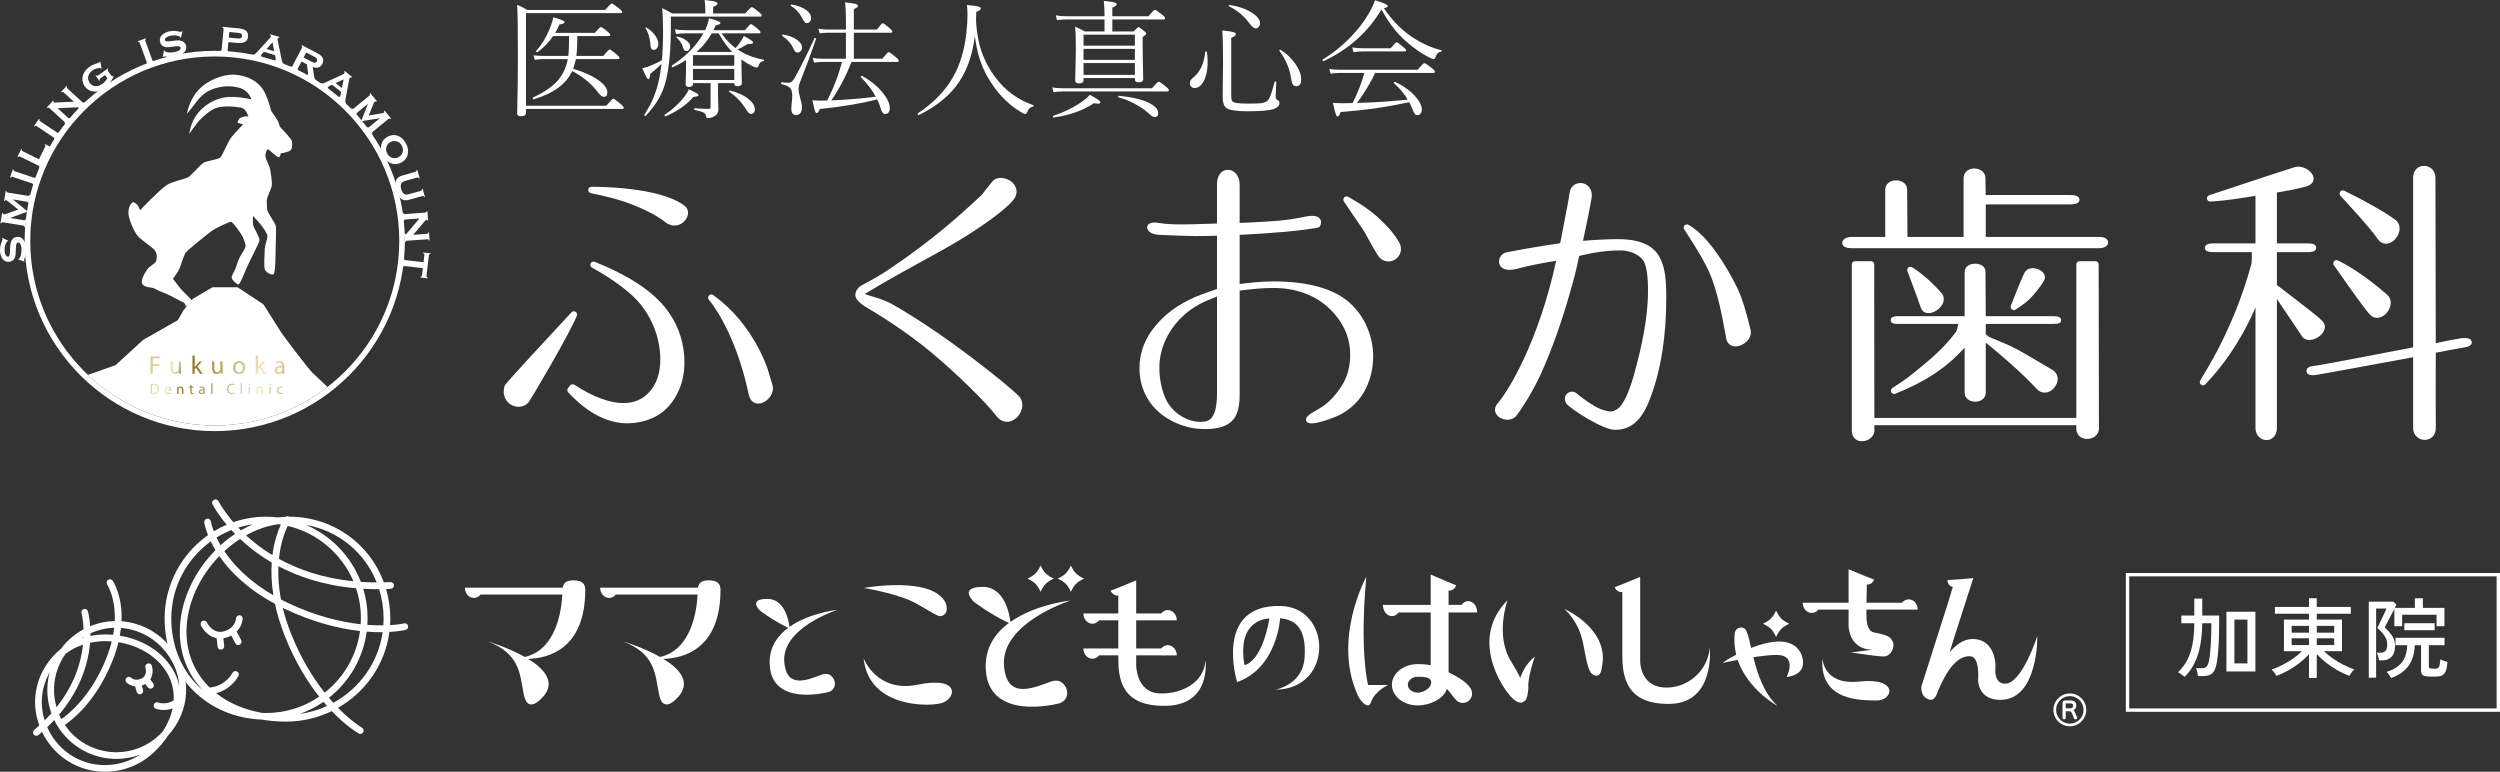 <?xml version="1.0" encoding="UTF-8"?>
<svg xmlns="http://www.w3.org/2000/svg" xmlns:xlink="http://www.w3.org/1999/xlink" id="_レイヤー_1" data-name="レイヤー_1" width="261.9mm" height="80.849mm" viewBox="0 0 742.394 229.179">
  <rect x="0" y="0" width="742.394" height="229.179" fill="#333333" stroke="none"/>
  <defs>
    <clipPath id="clippath">
      <path d="M8.98,71.56c0-30.215,24.58-54.79,54.788-54.79,30.22,0,54.796,24.575,54.796,54.79,0,30.215-24.576,54.793-54.796,54.793-30.209,0-54.788-24.578-54.788-54.793Z" style="fill: none;"></path>
    </clipPath>
    <linearGradient id="_新規グラデーションスウォッ_1" data-name="新規グラデーションスウォッ 1" x1="37.803" y1="105.655" x2="94.154" y2="124.59" gradientUnits="userSpaceOnUse">
      <stop offset="0" stop-color="#c2af67"></stop>
      <stop offset=".242" stop-color="#f1e8bd"></stop>
      <stop offset=".303" stop-color="#8b721d"></stop>
      <stop offset=".669" stop-color="#f1e8bd"></stop>
      <stop offset="1" stop-color="#8e7522"></stop>
    </linearGradient>
    <linearGradient id="_新規グラデーションスウォッ_1-2" data-name="新規グラデーションスウォッ 1" x1="38.251" y1="104.337" x2="94.574" y2="123.263" xlink:href="#_新規グラデーションスウォッ_1"></linearGradient>
    <linearGradient id="_新規グラデーションスウォッ_1-3" data-name="新規グラデーションスウォッ 1" x1="39.003" y1="102.086" x2="95.335" y2="121.016" xlink:href="#_新規グラデーションスウォッ_1"></linearGradient>
    <linearGradient id="_新規グラデーションスウォッ_1-4" data-name="新規グラデーションスウォッ 1" x1="39.512" y1="100.615" x2="95.815" y2="119.534" xlink:href="#_新規グラデーションスウォッ_1"></linearGradient>
    <linearGradient id="_新規グラデーションスウォッ_1-5" data-name="新規グラデーションスウォッ 1" x1="40.108" y1="98.768" x2="96.454" y2="117.702" xlink:href="#_新規グラデーションスウォッ_1"></linearGradient>
    <linearGradient id="_新規グラデーションスウォッ_1-6" data-name="新規グラデーションスウォッ 1" x1="40.918" y1="96.413" x2="97.235" y2="115.337" xlink:href="#_新規グラデーションスウォッ_1"></linearGradient>
    <linearGradient id="_新規グラデーションスウォッ_1-7" data-name="新規グラデーションスウォッ 1" x1="41.331" y1="95.2" x2="97.642" y2="114.122" xlink:href="#_新規グラデーションスウォッ_1"></linearGradient>
    <linearGradient id="_新規グラデーションスウォッ_1-8" data-name="新規グラデーションスウォッ 1" x1="35.613" y1="112.18" x2="91.951" y2="131.111" xlink:href="#_新規グラデーションスウォッ_1"></linearGradient>
    <linearGradient id="_新規グラデーションスウォッ_1-9" data-name="新規グラデーションスウォッ 1" x1="35.938" y1="111.208" x2="92.275" y2="130.139" xlink:href="#_新規グラデーションスウォッ_1"></linearGradient>
    <linearGradient id="_新規グラデーションスウォッ_1-10" data-name="新規グラデーションスウォッ 1" x1="36.277" y1="110.192" x2="92.614" y2="129.123" xlink:href="#_新規グラデーションスウォッ_1"></linearGradient>
    <linearGradient id="_新規グラデーションスウォッ_1-11" data-name="新規グラデーションスウォッ 1" x1="36.701" y1="108.876" x2="93.087" y2="127.823" xlink:href="#_新規グラデーションスウォッ_1"></linearGradient>
    <linearGradient id="_新規グラデーションスウォッ_1-12" data-name="新規グラデーションスウォッ 1" x1="36.937" y1="108.208" x2="93.29" y2="127.145" xlink:href="#_新規グラデーションスウォッ_1"></linearGradient>
    <linearGradient id="_新規グラデーションスウォッ_1-13" data-name="新規グラデーションスウォッ 1" x1="37.387" y1="106.828" x2="93.76" y2="125.771" xlink:href="#_新規グラデーションスウォッ_1"></linearGradient>
    <linearGradient id="_新規グラデーションスウォッ_1-14" data-name="新規グラデーションスウォッ 1" x1="38.008" y1="105.095" x2="94.311" y2="124.015" xlink:href="#_新規グラデーションスウォッ_1"></linearGradient>
    <linearGradient id="_新規グラデーションスウォッ_1-15" data-name="新規グラデーションスウォッ 1" x1="38.303" y1="104.195" x2="94.618" y2="123.119" xlink:href="#_新規グラデーションスウォッ_1"></linearGradient>
    <linearGradient id="_新規グラデーションスウォッ_1-16" data-name="新規グラデーションスウォッ 1" x1="38.472" y1="103.532" x2="94.864" y2="122.482" xlink:href="#_新規グラデーションスウォッ_1"></linearGradient>
    <linearGradient id="_新規グラデーションスウォッ_1-17" data-name="新規グラデーションスウォッ 1" x1="38.667" y1="103.064" x2="95.004" y2="121.995" xlink:href="#_新規グラデーションスウォッ_1"></linearGradient>
    <linearGradient id="_新規グラデーションスウォッ_1-18" data-name="新規グラデーションスウォッ 1" x1="39.137" y1="101.678" x2="95.467" y2="120.607" xlink:href="#_新規グラデーションスウォッ_1"></linearGradient>
    <linearGradient id="_新規グラデーションスウォッ_1-19" data-name="新規グラデーションスウォッ 1" x1="39.388" y1="101.129" x2="95.641" y2="120.032" xlink:href="#_新規グラデーションスウォッ_1"></linearGradient>
  </defs>
  <g style="clip-path: url(#clippath);">
    <path d="M86.327,156.293l-57.078-14.766L2.713,119.49l31.593-11.048,8.188-7.501,10.348-5.887,1.652-2.938,2.778-3.38,5.797-3.422h7.489l7.661,5.057,5.377,8.494s8.075,11.024,9.613,12.239c.982.769,15.154,14.651,15.154,14.651l-22.034,30.537Z" style="fill: #fff;"></path>
  </g>
  <g>
    <path d="M44.694,105.868h2.766v.558h-2.095v1.704h1.934v.549h-1.934v2.324h-.671v-5.134Z" style="fill: url(#_新規グラデーションスウォッ_1);"></path>
    <path d="M53.756,109.994c0,.382.008.717.03,1.008h-.594l-.037-.602h-.016c-.168.293-.564.684-1.218.684-.579,0-1.271-.329-1.271-1.614v-2.155h.67v2.035c0,.7.221,1.178.822,1.178.449,0,.761-.311.882-.615.039-.094.062-.215.062-.347v-2.252h.669v2.679Z" style="fill: url(#_新規グラデーションスウォッ_1-2);"></path>
    <path d="M57.822,109.005h.016c.092-.13.214-.296.32-.419l1.088-1.271h.799l-1.424,1.514,1.622,2.173h-.815l-1.264-1.777-.344.389v1.388h-.669v-5.409h.669v3.411Z" style="fill: url(#_新規グラデーションスウォッ_1-3);"></path>
    <path d="M66.092,109.994c0,.382.007.717.03,1.008h-.595l-.037-.602h-.016c-.168.293-.564.684-1.218.684-.579,0-1.271-.329-1.271-1.614v-2.155h.67v2.035c0,.7.221,1.178.822,1.178.449,0,.762-.311.882-.615.039-.094.061-.215.061-.347v-2.252h.67v2.679Z" style="fill: url(#_新規グラデーションスウォッ_1-4);"></path>
    <path d="M70.988,111.084c-.989,0-1.766-.731-1.766-1.896,0-1.233.815-1.957,1.826-1.957,1.059,0,1.776.769,1.776,1.888,0,1.371-.952,1.964-1.829,1.964h-.007ZM71.012,110.582c.64,0,1.119-.602,1.119-1.438,0-.627-.311-1.41-1.104-1.41-.784,0-1.128.731-1.128,1.431,0,.807.457,1.418,1.105,1.418h.008Z" style="fill: url(#_新規グラデーションスウォッ_1-5);"></path>
    <path d="M76.622,109.005h.016c.092-.13.213-.296.32-.419l1.089-1.271h.799l-1.424,1.514,1.621,2.173h-.814l-1.264-1.777-.344.389v1.388h-.669v-5.409h.669v3.411Z" style="fill: url(#_新規グラデーションスウォッ_1-6);"></path>
    <path d="M84.405,110.119c0,.317.016.63.053.883h-.601l-.061-.467h-.023c-.198.292-.603.549-1.128.549-.746,0-1.126-.525-1.126-1.059,0-.89.792-1.379,2.214-1.371v-.073c0-.307-.082-.863-.837-.855-.35,0-.707.1-.968.274l-.151-.449c.306-.191.754-.32,1.217-.32,1.135,0,1.41.769,1.41,1.508v1.38ZM83.75,109.12c-.731-.014-1.56.114-1.56.828,0,.443.289.64.624.64.488,0,.799-.302.907-.617.023-.067.03-.143.03-.212v-.639Z" style="fill: url(#_新規グラデーションスウォッ_1-7);"></path>
    <path d="M44.76,114.025c.24-.038.521-.064.829-.064.556,0,.952.124,1.214.371.272.244.428.596.428,1.08,0,.492-.156.889-.432,1.166-.285.281-.75.433-1.332.433-.28,0-.507-.009-.707-.037v-2.949ZM45.152,116.679c.097.018.24.018.391.018.827.006,1.277-.46,1.277-1.271.004-.716-.397-1.159-1.215-1.159-.2,0-.352.02-.453.042v2.37Z" style="fill: url(#_新規グラデーションスウォッ_1-8);"></path>
    <path d="M49.273,115.971c.009.532.343.75.735.75.281,0,.453-.048.596-.105l.071.276c-.138.062-.378.137-.722.137-.658,0-1.059-.44-1.059-1.087,0-.653.387-1.165,1.014-1.165.703,0,.887.618.887,1.016,0,.08-.004.14-.014.185l-1.509-.006ZM50.417,115.692c.004-.245-.102-.635-.538-.635-.402,0-.571.363-.602.635h1.14Z" style="fill: url(#_新規グラデーションスウォッ_1-9);"></path>
    <path d="M52.615,115.412c0-.226-.004-.403-.018-.582h.348l.023.35h.009c.106-.2.355-.398.711-.398.299,0,.761.178.761.914v1.289h-.392v-1.243c0-.347-.129-.641-.5-.641-.253,0-.453.183-.524.402-.018.048-.027.119-.027.18v1.303h-.393v-1.574Z" style="fill: url(#_新規グラデーションスウォッ_1-10);"></path>
    <path d="M56.892,114.314v.516h.562v.299h-.562v1.161c0,.267.077.416.295.416.107,0,.169-.009.227-.027l.018.301c-.077.025-.196.054-.348.054-.182,0-.33-.063-.423-.167-.106-.121-.151-.311-.151-.567v-1.172h-.335v-.299h.335v-.398l.381-.118Z" style="fill: url(#_新規グラデーションスウォッ_1-11);"></path>
    <path d="M60.747,116.467c0,.19.01.368.032.519h-.352l-.035-.273h-.013c-.116.171-.352.323-.659.323-.436,0-.658-.309-.658-.621,0-.517.462-.806,1.295-.801v-.046c0-.177-.049-.501-.489-.497-.206,0-.414.058-.566.158l-.088-.259c.178-.113.441-.187.711-.187.664,0,.823.446.823.88v.804ZM60.365,115.883c-.428-.009-.913.067-.913.486,0,.26.169.374.365.374.285,0,.467-.178.529-.362.015-.04.019-.082.019-.123v-.376Z" style="fill: url(#_新規グラデーションスウォッ_1-12);"></path>
    <path d="M62.71,113.822h.392v3.164h-.392v-3.164Z" style="fill: url(#_新規グラデーションスウォッ_1-13);"></path>
    <path d="M69.65,116.892c-.138.071-.427.143-.791.143-.847,0-1.477-.535-1.477-1.523,0-.946.635-1.577,1.566-1.577.369,0,.61.082.711.133l-.097.318c-.142-.071-.352-.127-.602-.127-.703,0-1.171.452-1.171,1.238,0,.74.424,1.207,1.149,1.207.24,0,.481-.047.636-.125l.075.314Z" style="fill: url(#_新規グラデーションスウォッ_1-14);"></path>
    <path d="M71.46,113.822h.393v3.164h-.393v-3.164Z" style="fill: url(#_新規グラデーションスウォッ_1-15);"></path>
    <path d="M74.026,114.431c-.148,0-.246-.115-.246-.253,0-.138.102-.249.255-.249.15,0,.25.111.25.249,0,.138-.1.253-.254.253h-.004ZM73.838,116.985v-2.155h.392v2.155h-.392Z" style="fill: url(#_新規グラデーションスウォッ_1-16);"></path>
    <path d="M76.216,115.412c0-.226-.004-.403-.017-.582h.347l.023.35h.009c.106-.2.356-.398.711-.398.299,0,.762.178.762.914v1.289h-.392v-1.243c0-.347-.13-.641-.5-.641-.254,0-.453.183-.525.402-.017.048-.026.119-.026.18v1.303h-.393v-1.574Z" style="fill: url(#_新規グラデーションスウォッ_1-17);"></path>
    <path d="M80.208,114.431c-.147,0-.245-.115-.245-.253,0-.138.103-.249.254-.249.15,0,.249.111.249.249,0,.138-.099.253-.254.253h-.005ZM80.021,116.985v-2.155h.392v2.155h-.392Z" style="fill: url(#_新規グラデーションスウォッ_1-18);"></path>
    <path d="M83.934,116.907c-.102.049-.33.128-.617.128-.651,0-1.074-.443-1.074-1.107,0-.662.453-1.146,1.158-1.146.231,0,.436.057.542.114l-.088.297c-.094-.047-.241-.101-.453-.101-.495,0-.762.371-.762.821,0,.496.321.804.747.804.223,0,.371-.052.481-.101l.066.291Z" style="fill: url(#_新規グラデーションスウォッ_1-19);"></path>
  </g>
  <path d="M7.31,71.56c0,31.133,25.325,56.464,56.459,56.464,31.132,0,56.463-25.331,56.463-56.464,0-31.132-25.331-56.465-56.463-56.465-31.134,0-56.459,25.332-56.459,56.465ZM8.98,71.56c0-30.215,24.58-54.79,54.788-54.79,30.22,0,54.796,24.575,54.796,54.79,0,30.215-24.576,54.793-54.796,54.793-30.209,0-54.788-24.578-54.788-54.793Z" style="fill: #fff;"></path>
  <path d="M55.12,91.014c-.058-.42-.133-1.044-.804-1.275-.66-.223-3.656-2.048-5.555-2.747-1.888-.707-2.818-1.321-3.265-1.47-.436-.154-2.663-.178-3.22-1.159-.556-.988.379-2.703,1.252-4.088.878-1.386,2.708-1.949,2.892-2.924.19-.977.31-2.474-.883-3.484-1.194-1-2.715-2.072-4.138-3.261-1.429-1.182-3.144-5.462-3.248-7.04-.104-1.574.436-3.215,1.446-3.566,0,0,1.181.552,1.486,1.253.303.7.499,1.182.499,1.182,0,0,6.123-6.428,7.993-7.524,1.86-1.096,5.263-1.762,6.165-2.204.895-.43,3.638-3.649,4.608-4.315.976-.654,4.425-1.011,5.079-1.624.654-.62,2.221-4.74,3.415-6.175,1.188-1.423,3.322-3.618,3.322-3.618,0,0-1.005-.397-1.653-.521,0,0,.356-1.317.97-1.506.603-.189,1.498-.625,2.284-.305,0,0-.62-2.243-1.94-2.599-1.308-.359-5.4-.772-7.621.016-1.813.642-3.323,2.088-4.723,3.427-1.183,1.136-3.249,4.248-3.249,4.248,0,0,.241-3.411,2.657-6.292,2.463-2.93,5.482-4.109,7.965-4.548,2.48-.44,7.357.393,7.817.655,0,0-.666-2.668-3.645-3.492-2.932-.813-6.008-.417-8.476.648-2.474,1.066-4.103,3.307-5.096,4.675-.563.782-1.911,2.403-1.911,2.403,0,0,.459-3.644,3.127-6.767,2.726-3.187,7.587-5.034,10.996-4.846,3.409.179,7.449,1.865,9.119,5.662,1.67,3.799,1.463,4.675,1.859,5.259.396.581,1.439,2.026,1.859,2.825.425.786.414,1.525.787,1.904.361.371,3.299,3.367,3.415,4.205.115.833.213,2.405-.786,2.853-.999.453-2.555.654-2.555.654,0,0-.069,1.078-.591,1.147-.523.064-2.84-2.273-3.168-2.335-.327-.064-.901,1.181-.774,2.116.12.936,1.084,2.608,1.297,3.427.217.821.808,4.443.527,5.539-.276,1.096-1.481,3.16-1.44,4.32.051,1.159-.029,2.123.303,3.03.333.913,2.146,3.421,2.364,4.236.213.821-.023,5.404-.035,6.885-.016,1.486-.022,6.991-.59,7.483-.574.506-2.302-.532-2.617-1.341-.321-.804-.07-5.28,0-6.348.074-1.073.878-2.979.78-3.707-.103-.729-1.549-2.864-2.41-3.805-.871-.948-1.871-2.076-1.871-2.076,0,0-.149,2.031.063,2.852.218.815,1.957,3.545,1.859,4.407-.103.861-3.15,6.559-3.788,8.128-.636,1.57-2.002,4.819-2.404,4.974-.402.161-1.98-1.319-2.06-1.947-.086-.624.626-1.673.952-2.351.339-.675.89-2.87,1.498-3.903.603-1.032,1.652-2.656,1.687-3.19.035-.534-.603-2.141-.913-2.842-.299-.705-2.892-4.355-3.426-4.383-.533-.04-4.929,2.025-6.169,3.042-1.24,1.009-6.657,5.233-7.421,6.255,0,0-1.131,2.749-1.446,3.937-.293,1.078-1.618,2.851-2.203,3.73,0,0,1.801,2.317,2.318,2.99.511.67,3.513,3.346,3.581,3.861l-2.151,1.35Z" style="fill: #fff;"></path>
  <g>
    <path d="M.682,70.648l1.768.821-.08.16c-.149.011-.264.057-.338.155-.218.257-.385.636-.511,1.13-.126.494-.178.987-.156,1.492.018.424.087.803.218,1.126.195.471.454.694.781.682.218-.006.362-.13.447-.361.081-.229.139-.677.161-1.337l.039-1.044c.029-.912.178-1.618.442-2.102.15-.274.35-.498.609-.682.321-.229.688-.35,1.102-.367.757-.029,1.36.28,1.824.939.448.633.695,1.498.741,2.608.04,1.114-.149,2.198-.58,3.253-.023.068-.034.137-.034.177,0,.092.058.167.167.242l-.058.166-1.836-.687.057-.161c.029,0,.046-.011.052-.011.115,0,.213-.046.287-.139.184-.229.338-.618.453-1.166.133-.546.178-1.084.155-1.612-.017-.47-.097-.889-.24-1.25-.166-.454-.419-.673-.758-.656-.264.006-.448.173-.545.5-.057.215-.104.598-.133,1.15l-.045,1.032c-.023.568-.058 1-.121,1.291-.057.299-.149.557-.275.781-.166.292-.402.521-.7.693-.298.166-.625.269-.987.282-.81.029-1.447-.292-1.9-.969-.413-.615-.643-1.391-.683-2.319-.017-.506.017-.975.115-1.423.097-.436.269-.97.527-1.584.082-.185.121-.315.115-.385-.006-.063-.057-.155-.16-.257l.08-.168Z" style="fill: #fff;"></path>
    <path d="M8.211,62.831l-5.239,1.894,4.132.671c.132.024.246.006.321-.04.08-.045.155-.148.235-.299l.183.029-.39,2.422-.184-.034c-.017-.156-.052-.276-.121-.357-.063-.068-.161-.114-.293-.137l-5.974-.964c-.138-.018-.247-.006-.328.04-.08.052-.155.149-.223.3l-.189-.03.499-3.082.189.035c.029.211.138.338.321.367.178.03.407-.012.683-.121l3.575-1.297-2.938-2.357c-.31-.265-.539-.414-.677-.436-.178-.03-.31.063-.39.263l-.19-.03.488-3.012.183.035c.023.167.063.281.121.355.063.07.167.121.299.139l5.962.963c.138.024.247.006.328-.046.086-.044.161-.142.23-.299l.189.036-.419,2.582-.183-.029c-.011-.16-.052-.275-.115-.349-.069-.074-.166-.12-.304-.144l-4.132-.667,4.35,3.6Z" style="fill: #fff;"></path>
    <path d="M4.309,50.842l5.75,1.929c.132.04.241.045.327.011.092-.029.183-.115.276-.248l.171.052-.832,2.48-.166-.052c.011-.161-.012-.276-.064-.36-.051-.087-.137-.15-.269-.197l-5.762-1.929c-.127-.046-.236-.046-.323-.01-.085.034-.177.121-.274.253l-.161-.052.826-2.486.166.058c-.006.161.012.288.063.368.052.08.144.138.27.183Z" style="fill: #fff;"></path>
    <path d="M11.574,47.296l1.825-3.724c.07-.125.086-.229.063-.322-.023-.092-.092-.2-.213-.304l.081-.167,1.957.96-.081.165c-.16-.029-.281-.023-.367.016-.085.042-.166.121-.223.249l-2.795,5.679-.161-.084c.028-.156.023-.277-.017-.362-.041-.092-.121-.168-.24-.223l-5.435-2.676c-.127-.062-.23-.078-.323-.05-.085.016-.189.09-.304.211l-.165-.086,1.147-2.331.166.082c-.028.161-.028.281.011.373.041.086.12.155.247.213l4.827,2.381Z" style="fill: #fff;"></path>
    <path d="M11.906,35.994l4.998,3.348c.115.074.218.109.316.098.091-.018.201-.076.333-.178l.166.108-1.463,2.193-.166-.116c.046-.149.063-.275.041-.367-.029-.097-.099-.185-.213-.257l-4.999-3.353c-.114-.077-.218-.102-.309-.089-.098.011-.201.068-.333.175l-.166-.113,1.464-2.186.166.109c-.052.158-.063.278-.04.373.028.093.092.179.206.253Z" style="fill: #fff;"></path>
    <path d="M17.106,32.15l3.099,2.834c.098.094.201.144.292.144.104.006.219-.034.357-.12l.138.126-1.665,1.807-.132-.119c.075-.144.109-.262.092-.362-.011-.097-.063-.188-.166-.281l-4.466-4.085c-.102-.099-.2-.145-.292-.145-.092-.003-.212.035-.356.121l-.138-.121,1.916-2.097.144.123c-.104.182-.104.312-.012.387.08.078.218.104.413.098l5.585-.26-3.007-2.755c-.098-.095-.2-.139-.293-.145-.091,0-.212.038-.35.125l-.137-.12,1.658-1.815.138.121c-.074.149-.109.273-.097.364.011.092.068.188.166.281l4.464,4.081c.104.101.201.144.294.149.097.006.212-.037.36-.124l.133.128-1.79,1.954-.132-.126c.097-.171.109-.293.016-.38-.046-.043-.108-.062-.195-.068-.086-.002-.257-.002-.528.01l-5.509.273Z" style="fill: #fff;"></path>
    <path d="M31.188,22.287l-1.371.989c-.115.084-.183.17-.206.262-.023.092-.011.213.046.362l-.151.108-1.125-1.565.144-.105c.127.098.236.152.333.154.092.009.195-.028.31-.111l2.846-2.057.126.164c-.097.126-.149.238-.149.345,0,.099.04.214.132.34l.913,1.26c.081.113.167.178.258.199.099.025.218.009.362-.037l.092.126c-.689,1.474-1.613,2.623-2.761,3.455-.992.714-1.962,1.062-2.914,1.037-.517-.018-1.016-.142-1.486-.371-.569-.276-1.034-.67-1.401-1.179-.511-.708-.746-1.492-.706-2.359.063-1.343.764-2.487,2.089-3.452.586-.423,1.343-.775,2.273-1.053.373-.118.585-.189.631-.229.058-.043.115-.124.155-.243l.173-.019.373,2.032-.178.025c-.011-.015-.018-.022-.023-.031-.097-.133-.327-.174-.694-.124-.678.088-1.298.336-1.861.741-.642.467-1.044,1.031-1.204,1.682-.167.687-.023,1.341.435,1.98.431.59.97.92,1.625.989.665.07,1.367-.164,2.101-.696.699-.509,1.199-1.068,1.491-1.683l-.677-.935Z" style="fill: #fff;"></path>
    <path d="M43.154,12.143l2.072,5.698c.039.132.109.218.189.261.08.052.207.07.373.064l.057.166-2.456.89-.057-.164c.125-.087.212-.183.24-.275.041-.092.028-.2-.017-.33l-2.066-5.704c-.051-.129-.115-.218-.195-.261-.08-.047-.206-.061-.368-.052l-.062-.172,2.456-.894.063.169c-.131.097-.217.185-.252.276-.029.089-.023.197.023.327Z" style="fill: #fff;"></path>
    <path d="M54.213,9.321l-.512,1.868-.173-.051c-.033-.14-.102-.241-.206-.304-.292-.169-.695-.273-1.204-.317-.51-.043-1.016-.007-1.498.099-.425.092-.78.226-1.078.41-.436.266-.615.559-.546.875.046.21.183.339.43.379.242.037.689.016,1.343-.068l1.038-.139c.908-.124,1.619-.094,2.141.087.294.098.545.255.769.476.282.281.466.62.552,1.023.149.736-.052,1.386-.632,1.952-.545.541-1.359.929-2.445,1.163-1.09.225-2.191.223-3.31-.023-.075-.018-.138-.018-.184-.009-.085.015-.155.086-.201.202l-.178-.031.367-1.923.172.03c.006.025.011.04.011.049.023.116.087.198.195.26.247.137.66.228,1.217.25.562.032,1.096-.009,1.618-.12.459-.096.854-.241,1.188-.439.417-.241.591-.525.527-.847-.058-.263-.252-.41-.585-.444-.224-.027-.603-.006-1.154.059l-1.027.135c-.557.07-.987.108-1.286.099-.304-.009-.579-.058-.82-.147-.31-.111-.579-.3-.797-.558-.218-.269-.362-.572-.436-.932-.173-.786.045-1.463.638-2.022.545-.51,1.267-.864,2.18-1.059.5-.104.976-.15,1.429-.132.447.02.998.106,1.653.251.201.044.327.061.396.044.068-.012.149-.078.242-.198l.166.05Z" style="fill: #fff;"></path>
    <path d="M67.814,12.501l-.218,2.349c-.011.133.011.24.063.318.052.077.155.145.31.205l-.017.191-2.606-.242.018-.191c.154-.027.264-.07.333-.139.075-.07.115-.171.127-.306l.568-6.009c.012-.138-.006-.241-.058-.315-.058-.082-.161-.145-.31-.209l.012-.188,4.797.451c.947.088,1.653.3,2.107.63.264.191.459.448.591.767.126.327.172.677.137,1.056-.068.732-.373,1.252-.901,1.568-.534.303-1.314.41-2.342.312l-2.611-.247ZM67.941,11.173l2.507.232c.453.049.78.033.97-.037.276-.101.425-.327.459-.668.028-.339-.081-.586-.328-.734-.166-.109-.481-.182-.947-.222l-2.501-.241-.161,1.67Z" style="fill: #fff;"></path>
    <path d="M81.645,16.364l-3.283-.964-.591.66c-.144.158-.23.293-.258.398-.058.199.04.368.292.496l-.057.194-2.6-.767.052-.188c.166.024.304.006.402-.04.097-.052.23-.163.396-.345l4.133-4.475c.154-.17.252-.324.298-.475.046-.176-.029-.343-.236-.512l.052-.185,2.754.809-.051.187c-.258.022-.424.135-.477.331-.04.138-.04.321.006.559l1.194,5.865c.068.321.131.529.195.642.057.104.171.198.326.281l-.046.188-2.886-.847.051-.19c.293.036.465-.049.528-.255.04-.13.028-.309-.017-.531l-.178-.837ZM81.421,15.217l-.494-2.632-1.779,1.961,2.273.67Z" style="fill: #fff;"></path>
    <path d="M89.541,18.256l-1.091,2.086c-.063.125-.086.223-.063.324.023.088.092.192.206.309l-.086.168-2.313-1.209.092-.168c.155.033.275.033.367,0,.085-.034.166-.113.23-.234l2.795-5.345c.063-.12.086-.226.063-.318-.022-.092-.092-.192-.212-.31l.086-.166,4.309,2.25c.563.293.97.544,1.234.757.264.207.476.453.626.715.309.559.287,1.187-.08,1.885-.276.529-.638.868-1.085,1.016-.448.146-1.028.112-1.751-.096l.344,2.368c.064.436.132.75.207.928.068.188.19.342.344.466l-.087.161-2.749-1.435.087-.164c.235.049.379.015.441-.107.046-.084.052-.247.018-.483l-.338-2.562-1.595-.836ZM90.16,17.073l2.377,1.243c.367.189.648.287.866.302.299.021.522-.121.689-.431.138-.281.156-.515.04-.711-.109-.2-.385-.414-.821-.642l-2.376-1.244-.775,1.483Z" style="fill: #fff;"></path>
    <path d="M101.288,27.297l-2.657-2.136-.81.378c-.19.095-.321.182-.395.266-.127.164-.103.361.086.579l-.132.17-2.117-1.695.131-.17c.156.084.276.118.391.118.109-.009.269-.064.499-.163l5.5-2.54c.209-.097.361-.207.456-.322.112-.142.104-.327-.028-.561l.135-.161,2.243,1.799-.128.164c-.256-.078-.445-.036-.566.121-.092.111-.161.286-.203.515l-1.105,5.858c-.058.324-.081.538-.064.661.017.121.087.256.204.396l-.135.163-2.356-1.893.135-.163c.251.145.45.127.588-.039.083-.109.147-.272.187-.497l.14-.85ZM101.518,26.143l.53-2.584-2.366,1.112,1.836,1.471Z" style="fill: #fff;"></path>
    <path d="M107.225,35.999l2.049-5.168-3.216,2.625c-.104.086-.164.176-.181.269-.011.095.006.216.074.379l-.169.133-1.564-1.923.167-.131c.132.096.244.148.342.148.097.006.201-.034.304-.121l4.648-3.8c.107-.084.164-.173.178-.271.02-.092-.006-.214-.077-.371l.167-.136,1.982,2.427-.163.137c-.181-.115-.345-.115-.485-.009-.14.118-.264.317-.364.595l-1.401,3.52,3.704-.633c.399-.054.655-.127.769-.213.138-.121.158-.272.058-.472l.166-.136,1.937,2.369-.166.132c-.132-.098-.253-.144-.346-.15-.096-.006-.198.04-.302.128l-4.64,3.796c-.104.086-.166.178-.187.275-.011.098.009.219.08.373l-.165.132-1.671-2.04.164-.137c.13.096.245.142.342.147.1,0,.203-.04.307-.118l3.222-2.64-5.561.883Z" style="fill: #fff;"></path>
    <path d="M120.585,42.653c.536,1.044.714,2.048.543,3.024-.221,1.158-.904,2.031-2.052,2.624-1.078.548-2.154.572-3.225.072-.887-.418-1.598-1.142-2.134-2.191-.534-1.039-.712-2.049-.531-3.007.214-1.171.881-2.037,1.993-2.612,1.128-.572,2.221-.608,3.283-.097.875.43,1.58,1.154,2.123,2.187ZM119.34,43.297c-.348-.677-.845-1.114-1.498-1.321-.614-.183-1.226-.12-1.836.195-.62.309-1.025.769-1.231,1.377-.221.65-.155,1.315.189,1.998.347.67.853,1.118,1.509,1.314.609.183,1.209.132,1.806-.171.645-.333,1.068-.799,1.26-1.401.204-.643.14-1.309-.198-1.991Z" style="fill: #fff;"></path>
    <path d="M125.403,58.229l-3.764,1.054c-.856.243-1.536.254-2.035.03-.791-.373-1.403-1.314-1.827-2.823-.287-1.016-.359-1.875-.23-2.582.097-.516.331-.918.698-1.2.338-.257.791-.47,1.362-.624l3.764-1.063c.133-.04.225-.096.273-.178.052-.08.077-.207.083-.373l.18-.052.721,2.537-.187.057c-.086-.151-.175-.241-.264-.281-.083-.04-.195-.04-.328-.006l-3.411.957c-.397.116-.697.237-.884.369-.189.131-.331.297-.419.51-.175.426-.175.965.015,1.625.183.654.465,1.12.834,1.383.187.132.393.2.62.211.232.006.548-.046.944-.154l3.418-.966c.129-.034.216-.09.269-.171.052-.08.078-.201.078-.379l.189-.045.672,2.388-.187.056c-.083-.144-.17-.241-.255-.275-.087-.048-.199-.048-.33-.006Z" style="fill: #fff;"></path>
    <path d="M124.556,64.874l-4.179.305c-.137.011-.24.045-.31.114-.071.069-.119.178-.154.338l-.189.012-.173-2.439.19-.012c.045.151.115.253.192.31.077.052.186.08.319.068l6.028-.436c.135-.011.235-.046.304-.116.063-.061.115-.176.158-.331l.181-.018.207,2.83-.19.018c-.059-.195-.149-.283-.275-.276-.106.011-.224.092-.352.237l-3.633,4.268,4.063-.299c.132-.004.233-.045.302-.108.066-.068.118-.183.152-.345l.189-.011.171,2.436-.189.013c-.052-.156-.117-.257-.195-.309-.077-.058-.183-.081-.321-.07l-6.017.436c-.135.012-.238.046-.307.116-.069.062-.121.177-.159.333l-.186.018-.19-2.64.19-.012c.049.189.138.275.259.269.06-.006.12-.034.187-.092.06-.058.174-.183.352-.39l3.576-4.218Z" style="fill: #fff;"></path>
    <path d="M125.566,79.623l-5.343-.62c-.135-.016-.242.005-.324.057-.072.048-.146.149-.209.299l-.195-.018.304-2.582.186.018c.026.159.066.274.133.344.066.068.169.116.307.13l5.349.621.246-2.157c.018-.137-.002-.247-.056-.328-.055-.073-.154-.142-.3-.212l.018-.183,2.164.25-.017.183c-.156.022-.271.068-.342.134-.071.064-.118.167-.132.305l-.706,6.066c-.015.144.003.253.057.333.052.075.156.149.304.213l-.02.183-2.166-.253.023-.188c.155-.024.269-.07.338-.133.068-.063.115-.167.129-.304l.253-2.158Z" style="fill: #fff;"></path>
  </g>
  <g>
    <path d="M170.931,92.592c-.392-.252-.908-.187-1.225.154-5.785,6.219-19.292,20.778-19.776,21.649-.034.061-.061.124-.081.191-.87,2.892.54,4.859,2.011,5.667,1.769.971,3.871.642,5.113-.796.413-.457,11.683-19.381,14.323-25.686.18-.429.026-.926-.366-1.18Z" style="fill: #fff;"></path>
    <path d="M185.12,81.703c-2.519-1.361-4.181-2.163-8.479-3.943-.475-.196-1.021.015-1.238.481-.218.466-.031,1.02.425,1.259.078.04,7.8,4.113,12.772,9.078,4.685,4.7,7.482,11.497,7.482,18.183,0,4.034-1.098,7.284-3.265,9.655-1.997,2.205-4.517,3.275-7.706,3.275-4.104,0-8.996-1.825-14.538-5.424-.416-.271-.972-.18-1.279.211l-.616.783c-.295.375-.271.91.057,1.256,2.006,2.12,3.946,3.837,5.767,5.104,3.893,2.711,7.847,4.084,11.751,4.084,2.12,0,4.167-.341,6.084-1.013,3.915-1.291,6.907-3.982,8.875-7.993,1.352-2.684,2.04-5.743,2.04-9.083,0-5.392-1.563-10.394-4.646-14.864-2.915-4.155-7.451-7.871-13.485-11.05Z" style="fill: #fff;"></path>
    <path d="M203.25,61.075c-7.511-5.74-26.797-5.617-27.614-5.609-.493.005-.903.383-.948.874-.045.491.289.937.772,1.031,3.96.775,7.452,1.671,10.376,2.662,5.14,1.843,8.998,3.798,11.78,5.973,1.279.995,2.796,1.243,4.165.681,1.326-.544,2.332-1.786,2.504-3.09.131-1-.246-1.919-1.035-2.521Z" style="fill: #fff;"></path>
    <path d="M228.4,111.062c-.239-.833-.412-1.435-.695-2.185-1.168-3.202-2.851-6.498-4.999-9.789-3.069-4.613-6.736-8.466-10.903-11.458-.398-.287-.949-.226-1.277.139-.328.366-.327.919.001,1.285.076.085,7.732,8.825,11.832,28.138.387,1.815,1.46,2.377,2.065,2.55,1.191.343,2.626-.162,3.743-1.316,1.18-1.218,1.638-2.823,1.197-4.19-.472-1.452-.745-2.406-.965-3.173Z" style="fill: #fff;"></path>
    <path d="M265.012,90.377c-1.965-1.142-4.686-1.965-6.487-2.508-.626-.19-1.335-.404-1.5-.489-.064-.04-.109-.074-.156-.107.124-.089.278-.193.516-.33,6.161-3.745,12.385-7.152,17.385-9.889,2.725-1.492,5.079-2.779,6.977-3.875,6.9-3.934,15.788-9.866,18.991-13.588,1.938-2.254,1.088-4.379-.228-5.513-1.62-1.395-4.387-1.838-5.767-.241-1.586,1.883-2.958,3.703-3.205,4.033-6.556,6.125-14.588,13.355-26.947,21.712-3.069,2.118-5.724,3.538-7.48,4.477-1.214.65-1.719.924-2.009,1.194-.741.755-1.1,1.527-1.1,2.325,0,1.213,1.079,2.375,3.608,3.886,6.894,4.081,13.221,8.481,18.809,13.078,7.188,5.948,16.428,14.958,19.384,18.902,1.397,1.857,2.997,1.901,3.827,1.762,1.639-.274,3.13-1.671,3.713-3.474.513-1.587.194-3.118-.875-4.199-2.639-2.671-21.095-17.891-37.457-27.155Z" style="fill: #fff;"></path>
    <path d="M400.515,89.664c-4.769-4.049-12.312-6.096-22.432-6.096-2.87,0-6.229.271-9.96.782v-14.606c10.501-.517,18.315-1.24,23.221-2.15.276-.051.518-.223.658-.467.313-.547.492-1.441-.038-2.161-.704-.953-2.269-1.12-4.923-.523-4.766,1.042-9.145,1.274-14.69,1.568l-1.765.094c-.85.04-1.667.061-2.463.072v-11.341c0-2.87-1.796-4.418-3.488-4.418-.914,0-1.742.424-2.333,1.192-.59.767-.903,1.845-.903,3.117v11.651c-1.029.024-2.161.063-3.344.102-4.589.155-10.301.349-13.465-.213-1.963-.356-3.13-.194-3.673.512-.301.394-.351.906-.132,1.371.421.892,1.812,1.53,3.462,1.587-.002,0,2.839.116,2.839.116,2.733.117,5.833.249,7.842.249,2.028,0,4.204-.035,6.472-.102v15.808c-3.208,1.109-5.369,1.92-6.335,2.319-5.133,2.248-9.136,5.147-11.918,8.623-3.161,3.728-4.771,7.964-4.771,12.567,0,2.763.561,5.341,1.669,7.664,1.655,3.441,4.3,6.123,7.864,7.971,3.085,1.635,6.443,2.466,9.972,2.466,3.919,0,6.612-.877,8.234-2.682,1.337-1.527,2.011-3.979,2.011-7.3v-31.147c3.943-.516,7.295-.781,9.96-.781,13.566,0,19.23,8.33,21.036,11.911,1.211,2.445,1.827,5.097,1.827,7.88,0,3.475-.807,6.54-2.398,9.108-2.033,3.22-4.38,5.588-6.97,7.03-2.971,1.645-4.196,2.568-3.597,3.691,1.073,2.012,9.532-1.76,9.614-1.802,3.735-1.889,6.476-4.658,8.14-8.225,1.352-2.888,2.037-5.997,2.037-9.24,0-2.876-.558-5.677-1.655-8.325-1.225-3.038-3.111-5.691-5.603-7.874ZM356.502,125.279c-3.599,0-7.324-2.083-9.49-5.308-1.664-2.47-2.737-6.707-2.737-10.795,0-7.577,4.688-14.978,11.944-18.855,1.206-.654,2.982-1.433,5.179-2.274v28.769c0,4.968-1.014,6.425-1.557,7.208-.618.837-1.715,1.255-3.339,1.255Z" style="fill: #fff;"></path>
    <path d="M409.218,64.567c-2.801-2.51-5.278-4.088-8.869-6.122-.387-.219-.874-.143-1.179.183-.302.325-.342.817-.096,1.188.033.049,3.332,4.996,4.897,7.204.868,1.173,1.656,2.613,2.568,4.28.709,1.294,1.512,2.761,2.475,4.318,1.422,2.318,3.688,2.398,5.192,1.491,1.545-.932,2.507-3.075,1.241-5.209-1.965-3.323-4.32-5.539-6.23-7.334Z" style="fill: #fff;"></path>
    <path d="M491.054,74.076c-2.204-2.027-5.715-3.058-10.434-3.058-3.176,0-6.653.171-10.54.501.737-3.39,1.975-9.219,2.556-12.743.232-1.566-.231-2.917-1.27-3.724-.949-.738-2.226-.909-3.33-.447-1.087.455-1.795,1.433-1.942,2.685-.252,1.919-.781,4.617-1.392,7.741l-1.145,5.987c-.097.463-.192.865-.279,1.223-5.603.733-14.233,2.357-16.03,2.726-.909.19-1.69.95-1.991,1.936-.269.88-.078,1.768.514,2.376.939.966,2.644,1.117,5.069.45,2.747-.756,6.365-1.491,11.276-2.295-5.235,24.09-14.161,38.561-17.22,42.143-1.141,1.194-1,2.321-.811,2.884.357,1.065,1.467,1.897,2.828,2.119,1.418.233,2.727-.24,3.501-1.264,1.853-2.457,4.861-7.298,7.093-12.119,3.482-7.658,6.677-16.766,9.499-27.08.815-2.853,1.424-5.581,1.959-8.13,5.949-1.446,9.892-1.628,12.352-1.628,2.748,0,5.713,1.373,6.749,3.125.889,1.526,1.322,4.438,1.322,8.896,0,8.417-2.049,17.131-4.054,24.543-2.042,7.309-3.873,9.775-5.049,10.555-.722.481-1.435.725-2.121.725-.388,0-1.355-.248-1.673-.329-.923-.25-1.879-.653-2.825-1.196-1.987-1.118-4.308-2.878-5.383-3.789-1.028-.895-2.271-.662-2.964.034-.725.73-.945,2.055.039,3.169,1.14,1.308,10.433,7.546,14.293,7.546,2.469,0,4.574-.822,6.261-2.444,1.667-1.546,3.135-4.084,4.351-7.533,3.017-8.059,4.549-17.958,4.549-29.407,0-3.343-.189-5.972-.564-7.813-.584-2.83-1.659-4.968-3.193-6.361Z" style="fill: #fff;"></path>
    <path d="M518.201,91.756l-.227-.787c-1.414-4.527-2.653-6.788-4.901-10.721-4.018-6.859-7.939-11.395-11.657-13.487-.389-.218-.875-.142-1.178.184-.303.327-.34.819-.092,1.189.05.075,5.069,7.581,7.186,12.148,2.65,5.757,4.098,13.748,4.877,18.041.168.926.312,1.727.434,2.307.237,1.069.884,1.812,1.82,2.104,1.445.448,3.116-.303,4.13-1.247,1.084-1.009,1.545-2.269,1.268-3.459-.57-2.494-1.027-4.08-1.66-6.273Z" style="fill: #fff;"></path>
    <path d="M625.021,70.638c-.44-.191-1.022-.288-1.727-.288h-33.606v-9.655h24.991c.671,0,1.226-.055,1.649-.163,1.037-.266,1.192-.882,1.192-1.225,0-1.391-2.14-1.391-2.842-1.391h-25.013c-.025-1.203-.065-3.332-.065-4.986,0-1.889-1.708-2.907-3.314-2.907-.803,0-1.556.241-2.122.678-.688.531-1.065,1.322-1.065,2.229v17.421h-16.667l-.091-14.059c0-1.581-1.381-2.728-3.285-2.728-1.866,0-3.222,1.147-3.222,2.728v14.059h-9.915c-1.653,0-2.853.745-2.853,1.772,0,.591.371,1.585,2.853,1.585h73.375c1.889,0,2.733-.863,2.733-1.718,0-.274-.098-.955-1.007-1.35Z" style="fill: #fff;"></path>
    <path d="M622.249,77.561h-4.705c-.531,0-.962.431-.962.961v45.596h-59.977l-.042-45.597c0-.53-.431-.96-.962-.96h-4.723c-.53,0-.961.431-.961.961v49.358c0,1.258.498,1.992.914,2.386.533.504,1.248.77,2.068.77,1.753,0,3.706-1.296,3.706-3.155v-1.604h59.976v.991c0,1.228.567,1.956,1.045,2.35.571.473,1.342.733,2.17.733,1.721,0,3.5-1.153,3.5-3.083l-.086-48.748c-.001-.53-.432-.959-.962-.959Z" style="fill: #fff;"></path>
    <path d="M561.467,95.061c0,1.135,1.271,1.135,2.617,1.135h17.469c-.033.133-.062.251-.098.398-.148.62-.398,1.657-.523,1.864-2.156,2.829-4.472,5.457-8.756,9.089.015-.013-1.843,1.52-1.843,1.52-2.415,2.007-4.5,3.741-8.361,6.145-.424.264-.575.807-.35,1.251.226.444.754.644,1.216.457,8.985-3.616,15.047-7.626,20.576-13.659v13.358c0,1.545,1.324,2.667,3.149,2.667,1.81,0,3.124-1.122,3.124-2.667v-14.873c3.146,2.544,10.534,8.714,15.066,13.679.933,1.043,2.182,1.414,3.42,1.011,1.467-.478,2.692-2.022,2.85-3.592.128-1.279-.443-2.378-1.57-3.015-.906-.514-2.097-1.226-3.357-1.978-2.941-1.758-6.603-3.945-9.135-5.113-1.984-.896-4.072-1.783-6.334-2.702-.394-.316-.707-.564-.94-.745v-3.094h19.517c.672,0,1.196-.017,1.558-.052.866-.084,1.306-.442,1.306-1.068,0-1.097-1.297-1.186-2.863-1.186h-19.524l-.079-13.205c0-1.401-1.266-2.379-3.076-2.379-1.802,0-3.11,1-3.11,2.379v13.303c-.131-.059-.274-.098-.422-.098h-18.908c-1.105,0-2.617,0-2.617,1.171Z" style="fill: #fff;"></path>
    <path d="M572.483,92.992c1.55.118,3.549-1.123,4.362-2.708.583-1.132.486-2.294-.263-3.187-1.983-2.375-5.46-5.688-8.754-7.735-.35-.218-.8-.188-1.118.074-.318.262-.434.698-.288,1.083.031.08,3.057,8.057,3.978,10.828.324.97,1.082,1.568,2.082,1.645Z" style="fill: #fff;"></path>
    <path d="M598.556,91.937c1.732-1.113,3.072-2.124,4.097-3.089,1.073-1,3.441-3.848,4.376-5.574.343-.633.313-1.36-.081-1.995-.61-.985-2.091-1.692-3.441-1.643-1.031.037-1.865.521-2.29,1.329-1.001,1.885-3.951,9.494-4.075,9.816-.151.388-.035.829.288,1.092.322.264.778.289,1.127.064Z" style="fill: #fff;"></path>
    <path d="M690.213,97.99c.346-.949.146-1.906-.548-2.625-1.367-1.413-4.055-3.464-7.457-6.062l-5.565-4.295c-.027-.022-.064-.047-.093-.066-.149-.092-.285-.189-.409-.288v-9.772h9.167c.619,0,2.503,0,2.503-1.309,0-1.292-1.818-1.292-2.503-1.292h-9.167v-15.109c1.826-.305,6.162-1.046,8.876-1.849,1.889-.569,2.218-1.922,1.927-2.908-.522-1.77-3.217-3.429-5.5-2.769-2.732.78-24.494,8.027-25.419,8.335-.457.152-.731.618-.641,1.09.089.473.514.807.993.782,4.677-.241,11.038-1.311,13.128-1.663.098-.016.189-.032.276-.047v14.136h-12.249c-.832,0-2.781,0-2.781,1.316,0,.344.157.953,1.214,1.166.392.079.919.119,1.567.119h11.18c-.007.329-.014.687-.019,1.096-.011.796-.028,1.999-.087,2.263-2.979,10.997-6.718,19.08-9.643,24.895-1.946,3.888-5.543,9.777-5.579,9.837-.257.419-.155.965.235,1.264.391.3.943.256,1.282-.101,5.564-5.863,10.211-12.737,13.813-20.431.4-.898.753-1.7,1.067-2.419v35.815c0,2.327,1.682,3.583,3.266,3.583.839,0,1.613-.338,2.178-.95.419-.452.916-1.277.916-2.633v-38.295c2.37,3.488,6.409,9.447,7.399,10.984.532.851,1.496,1.275,2.638,1.154,1.695-.178,3.507-1.505,4.035-2.955Z" style="fill: #fff;"></path>
    <path d="M730.787,100.453c-1.485.212-5.476,1.025-7.467,1.438l-.097-49.116c0-2.291-1.75-3.528-3.397-3.528-.86,0-1.655.323-2.24.909-.448.448-.982,1.267-.982,2.619v50.372c-8.441,1.638-28.115,5.419-29.521,5.532-1.103.073-1.797.403-2.063.982-.176.382-.131.811.121,1.149.408.545,1.246.731,2.49.551,1.8-.256,23.651-4.302,28.974-5.288v21.028c0,1.331.617,2.448,1.695,3.064,1.06.605,2.407.606,3.432.004,1.028-.607,1.608-1.728,1.592-3.081-.06-3.086-.015-18.663-.002-22.345,1.679-.327,5.729-1.109,8.102-1.512,1.035-.169,2.774-.452,2.58-1.735-.2-1.317-2.314-1.169-3.215-1.044Z" style="fill: #fff;"></path>
    <path d="M703.654,93.308c.794.907,1.84,1.26,2.943.995,1.449-.346,2.802-1.784,3.219-3.417.33-1.292.012-2.49-.872-3.29-2.795-2.525-9.028-7.526-14.67-10.257-.393-.189-.865-.091-1.148.24-.284.332-.31.813-.061,1.172.337.485,8.252,11.925,10.59,14.559Z" style="fill: #fff;"></path>
    <path d="M705.999,70.86c1.052,1.569,2.376,1.593,3.073,1.467,1.515-.273,2.972-1.796,3.389-3.543.34-1.425-.073-2.702-1.134-3.502-2.684-2.037-8.933-5.595-15.196-8.652-.416-.203-.919-.08-1.194.294-.276.373-.245.89.072,1.228.087.093,8.771,9.374,10.99,12.708Z" style="fill: #fff;"></path>
  </g>
  <g>
    <path d="M156.188,31.395h23.861c1.2-1.397,1.898-2.097,2.097-2.097.173,0,.896.532,2.171,1.596.606.495.909.866.909,1.113,0,.223-.167.334-.501.334h-28.537v1.021c0,.458-.13.773-.39.946-.223.136-.6.204-1.132.204-.73,0-1.095-.266-1.095-.798.148-5.925.223-11.627.223-17.107,0-7.892-.074-12.951-.223-15.178,1.163.495,2.165,1.002,3.006,1.521h23.138c1.125-1.286,1.781-1.93,1.967-1.93s.896.495,2.134,1.484c.631.482.946.835.946,1.058s-.192.334-.575.334h-27.999v27.498ZM164.853,9.76h11.782c.977-1.162,1.583-1.744,1.818-1.744.223,0,.884.458,1.985,1.373.532.434.798.761.798.983s-.167.334-.501.334h-9.296c0,2.425-.093,4.392-.278,5.9h7.979c1.051-1.273,1.688-1.911,1.911-1.911.21,0,.891.482,2.041,1.447.581.471.872.829.872,1.076,0,.223-.173.334-.52.334h-12.432c-.198.978-.464,1.93-.798,2.857,3.315,1.015,5.888,2.202,7.719,3.562,1.62,1.2,2.431,2.363,2.431,3.488,0,.866-.365,1.299-1.095,1.299-.47,0-1.058-.47-1.763-1.41-1.843-2.461-4.373-4.546-7.589-6.253-1.757,3.859-5.566,6.655-11.43,8.387h-.056c-.148,0-.223-.117-.223-.353,0-.086.031-.148.093-.186,3.364-1.583,5.82-3.271,7.366-5.065,1.459-1.682,2.443-3.791,2.95-6.327h-7.329c-.854,0-1.676.074-2.468.223l-.39-1.354c.952.124,1.905.186,2.857.186h7.478c.148-1.113.223-3.08.223-5.9h-4.75c-1.15,1.757-2.685,3.347-4.602,4.769-.025.013-.05.019-.074.019-.248,0-.371-.104-.371-.315,0-.037.012-.067.037-.093,1.459-1.521,2.765-3.624,3.915-6.309.569-1.336.952-2.554,1.15-3.655,2.227.606,3.34,1.076,3.34,1.41,0,.371-.495.612-1.484.724-.408.94-.841,1.775-1.299,2.505Z" style="fill: #fff;"></path>
    <path d="M209.437,3.989v-1.484c0-.631-.068-1.466-.204-2.505,1.707.186,2.802.365,3.284.538.371.124.557.297.557.52,0,.297-.439.631-1.317,1.002v1.93h9.537c1.101-1.262,1.756-1.893,1.967-1.893.186,0,.872.482,2.06,1.447.581.471.872.823.872,1.058,0,.223-.18.334-.538.334h-26.44v2.857c0,6.705-.47,12.005-1.41,15.901-.507,2.115-1.274,4.052-2.301,5.808-.916,1.547-2.152,3.173-3.711,4.88-.037.024-.074.037-.111.037-.223,0-.334-.105-.334-.315,0-.024.006-.05.019-.074,2.189-3.34,3.649-6.884,4.379-10.632.284-1.447.513-2.925.687-4.435-1.039,1.076-2.152,2.06-3.34,2.95-.062,1.064-.254,1.596-.575,1.596-.31,0-.903-1.088-1.781-3.266.532-.086,1.101-.234,1.707-.445,1.633-.631,3-1.268,4.101-1.911.235-2.325.353-5.084.353-8.275,0-3.203-.093-5.597-.278-7.181.928.408,1.917.928,2.969,1.559h9.853ZM191.717,8.424c-.025-.024-.037-.056-.037-.093,0-.111.068-.167.204-.167.037,0,.068.007.093.019,1.125.693,2.01,1.516,2.653,2.468.569.829.854,1.621.854,2.375,0,.569-.148,1.021-.445,1.354-.248.285-.569.427-.965.427-.569,0-.872-.488-.909-1.466-.111-1.88-.594-3.519-1.447-4.917ZM197.729,34.53h-.074c-.21,0-.315-.117-.315-.353,0-.062.019-.099.056-.111,2.35-1.534,4.335-3.37,5.956-5.511.606-.791.996-1.472,1.169-2.041,1.299.594,2.115.996,2.449,1.206.297.186.445.365.445.538,0,.26-.507.439-1.521.538-1.955,2.289-4.676,4.199-8.164,5.733ZM208.881,9.908h-5.511c-.854,0-1.726.062-2.616.186l-.334-1.392c.915.174,1.898.26,2.95.26h6.012l.148-.297c.52-1.15.847-2.227.983-3.229,2.288.569,3.433,1.021,3.433,1.354,0,.322-.47.575-1.41.761-.347.755-.575,1.225-.687,1.41h9.389c.989-1.212,1.583-1.818,1.781-1.818.186,0,.872.495,2.06,1.484.507.445.761.749.761.909,0,.248-.167.371-.501.371h-11.059c1.188,1.744,2.573,3.204,4.156,4.379.408-.445.884-1.058,1.429-1.837.445-.618.792-1.212,1.039-1.781,1.818.965,2.728,1.608,2.728,1.93,0,.31-.377.464-1.132.464h-.501c-.854.569-1.843,1.113-2.969,1.633l.928.575c1.793,1.113,4.063,1.937,6.81,2.468.086.013.13.062.13.148,0,.148-.081.241-.241.278-.681.062-1.145.514-1.392,1.354-.111.359-.315.538-.612.538-.223,0-.681-.167-1.373-.501-1.076-.544-2.109-1.162-3.099-1.855v1.93l.111,4.991c0,.656-.445.983-1.336.983-.606,0-.909-.278-.909-.835v-.074h-4.824v3.729l.111,4.026c0,.854-.303,1.484-.909,1.893-.705.482-1.466.724-2.282.724-.248,0-.402-.167-.464-.501-.087-.52-.334-.896-.742-1.132-.458-.247-1.349-.514-2.672-.798-.099-.024-.148-.105-.148-.241,0-.173.062-.26.186-.26,1.769.136,3.136.204,4.101.204.408,0,.612-.204.612-.612v-7.032h-5.214v.186c0,.631-.415.946-1.243.946-.631,0-.946-.253-.946-.761l.111-4.416v-2.802c-1.25.792-2.548,1.491-3.896,2.097-.025.013-.043.019-.056.019-.186,0-.278-.136-.278-.408,0-.062.024-.104.074-.13,4.156-2.696,7.261-5.869,9.314-9.519ZM200.921,11.17c-.05-.037-.074-.074-.074-.111,0-.136.068-.204.204-.204h.056c1.175.248,2.127.675,2.857,1.28.655.52.983,1.07.983,1.651,0,.408-.124.749-.371,1.021-.21.235-.464.353-.761.353-.47,0-.779-.29-.928-.872-.31-1.212-.965-2.251-1.967-3.117ZM218.047,19.52v-3.154h-12.246v3.154h12.246ZM205.8,20.466v3.284h12.246v-3.284h-12.246ZM211.367,9.908c-1.225,2.128-2.722,3.965-4.49,5.511h10.558c-1.299-1.262-2.641-3.099-4.026-5.511h-2.041ZM216.544,27.238c-.062-.037-.093-.086-.093-.148,0-.173.093-.247.278-.223,2.399.606,4.286,1.479,5.659,2.616,1.188.99,1.781,2.011,1.781,3.062,0,.396-.124.718-.371.965-.223.223-.489.334-.798.334-.396,0-.829-.377-1.299-1.132-1.361-2.264-3.08-4.088-5.158-5.474Z" style="fill: #fff;"></path>
    <path d="M241.887,11.355c.024-.062.08-.093.167-.093.198,0,.297.081.297.241,0,.013-.006.031-.019.056-1.398,4.095-2.981,8.375-4.75,12.84-.285.656-.427,1.386-.427,2.189,0,.52.161,1.386.482,2.598.334,1.126.501,2.011.501,2.653,0,1.546-.606,2.319-1.818,2.319-.891,0-1.336-.674-1.336-2.022,0-.371.037-.859.111-1.466.111-.952.167-1.737.167-2.356,0-1.113-.26-1.893-.779-2.338-.408-.358-1.206-.692-2.394-1.002-.099-.037-.148-.123-.148-.26,0-.21.068-.303.204-.278.816.1,1.466.148,1.948.148.729,0,1.348-.457,1.855-1.373,1.855-3.364,3.834-7.316,5.938-11.856ZM232.35,10.706c-.074-.037-.111-.093-.111-.167,0-.21.093-.303.278-.278,1.719.26,3.136.805,4.249,1.633.94.693,1.41,1.423,1.41,2.189,0,.471-.155.854-.464,1.15-.26.248-.557.371-.891.371-.495,0-.897-.39-1.206-1.169-.656-1.484-1.744-2.728-3.266-3.729ZM234.929,1.781c-.062-.037-.093-.093-.093-.167,0-.21.093-.297.278-.26,1.831.31,3.284.872,4.36,1.688.928.705,1.392,1.484,1.392,2.338,0,.471-.143.848-.427,1.132-.248.235-.526.353-.835.353-.433,0-.841-.39-1.225-1.169-.779-1.645-1.93-2.95-3.451-3.915ZM250.033,18.388h-5.975c-.594,0-1.367.074-2.319.223l-.408-1.429c.878.174,1.787.26,2.728.26h7.144v-7.719h-5.437c-.779,0-1.565.062-2.356.186l-.371-1.392c1.026.174,1.936.26,2.728.26h5.437v-2.245c0-2.511-.087-4.459-.26-5.845,1.682.186,2.777.365,3.284.538.371.137.557.31.557.52,0,.297-.408.625-1.225.983v6.049h6.81c.989-1.262,1.583-1.893,1.781-1.893.21,0,.878.495,2.004,1.484.557.445.835.786.835,1.021,0,.223-.161.334-.482.334h-10.947v7.719h8.442c1.088-1.323,1.719-1.985,1.893-1.985.198,0,.909.508,2.134,1.521.581.471.872.811.872,1.021,0,.26-.167.39-.501.39h-13.526c-1.781,4.466-3.792,8.275-6.03,11.43,4.28-.173,8.684-.538,13.211-1.095-1.039-1.979-2.505-3.896-4.397-5.752-.025-.037-.037-.074-.037-.111,0-.223.099-.334.297-.334.037,0,.068.007.093.019,2.598,1.447,4.682,3.167,6.253,5.158,1.323,1.67,1.979,3.167,1.967,4.49,0,.52-.143.94-.427,1.262-.26.272-.575.408-.946.408-.582,0-1.033-.569-1.354-1.707-.223-.841-.563-1.719-1.021-2.635-4.577,1.188-10.267,2.141-17.07,2.857-.272.804-.575,1.206-.909,1.206-.198,0-.371-.235-.52-.705-.136-.421-.384-1.453-.742-3.099.816.074,1.49.111,2.022.111l2.356-.037c.371-.643.928-1.818,1.67-3.525,1.101-2.523,2.016-5.17,2.746-7.941Z" style="fill: #fff;"></path>
    <path d="M289.496,10.706c-.755,6.074-2.623,11.04-5.604,14.899-2.585,3.353-6.253,6.197-11.003,8.535-.025.013-.05.019-.074.019-.198,0-.297-.13-.297-.39,0-.062.019-.105.056-.13,4.688-3.092,8.188-6.71,10.502-10.854,2.053-3.661,3.352-8.003,3.896-13.025.223-2.016.334-3.822.334-5.418,0-1.051-.056-2.004-.167-2.857,1.793.161,2.944.315,3.451.464.445.137.668.347.668.631,0,.272-.452.588-1.354.946-.013.322-.025.811-.037,1.466,0,.557-.006.983-.019,1.28.198,3.748.866,7.095,2.004,10.038.878,2.301,2.121,4.521,3.729,6.661,2.895,3.885,6.636,6.637,11.226,8.257.086.025.13.087.13.186,0,.148-.074.235-.223.26-.47.111-.816.278-1.039.501-.223.21-.433.575-.631,1.095-.148.384-.359.575-.631.575-.248,0-.792-.266-1.633-.798-3.785-2.35-6.952-5.733-9.5-10.149-1.967-3.438-3.229-7.502-3.785-12.19Z" style="fill: #fff;"></path>
    <path d="M312.855,27.387l-.371-1.429c.977.174,2.028.26,3.154.26h26.44c1.113-1.311,1.775-1.967,1.985-1.967.235,0,.946.482,2.134,1.447.606.482.909.848.909,1.095,0,.248-.167.371-.501.371h-30.968c-1.002,0-1.93.074-2.783.223ZM312.91,34.883c-.161.024-.241-.074-.241-.297,0-.111.043-.18.13-.204,3.562-1.2,6.636-2.771,9.222-4.713.594-.433,1.125-.939,1.596-1.521,2.103,1.113,3.154,1.85,3.154,2.208,0,.285-.235.427-.705.427-.285,0-.693-.043-1.225-.13-3.241,2.177-7.218,3.587-11.931,4.23ZM327.995,9.352v-3.581h-11.393c-.928,0-1.831.074-2.709.223l-.371-1.447c.965.186,1.991.278,3.08.278h11.393v-.501c0-1.496-.074-2.851-.223-4.063,1.682.161,2.783.334,3.303.52.358.111.538.278.538.501,0,.285-.433.612-1.299.983v2.561h10.725c1.051-1.273,1.694-1.911,1.93-1.911.21,0,.921.482,2.134,1.447.581.445.872.792.872,1.039,0,.248-.167.371-.501.371h-15.159v3.581h6.309c.829-.865,1.323-1.299,1.484-1.299.148,0,.68.371,1.596,1.113.458.359.687.638.687.835,0,.198-.359.526-1.076.983v3.525l.167,8.906c0,.408-.13.687-.39.835-.223.124-.588.186-1.095.186-.656,0-.983-.297-.983-.891v-.371h-15.252v.612c0,.656-.482.983-1.447.983-.681,0-1.021-.303-1.021-.909l.186-8.888c0-3.401-.074-5.758-.223-7.069.903.371,1.855.854,2.857,1.447h5.882ZM337.013,13.563v-3.266h-15.252v3.266h15.252ZM337.013,17.775v-3.266h-15.252v3.266h15.252ZM337.013,22.229v-3.507h-15.252v3.507h15.252ZM332.17,28.908c-.099-.024-.148-.093-.148-.204,0-.186.068-.266.204-.241,3.946.347,6.977,1.064,9.092,2.152,1.731.879,2.598,1.861,2.598,2.95,0,.804-.334,1.206-1.002,1.206-.445,0-1.027-.347-1.744-1.039-1.113-1.039-2.542-2.022-4.286-2.95-1.583-.828-3.154-1.453-4.713-1.874Z" style="fill: #fff;"></path>
    <path d="M357.903,15.456c.012-.123.093-.186.241-.186s.234.056.26.167c.148,1.027.223,2.004.223,2.932,0,2.412-.415,4.36-1.243,5.845-.718,1.287-1.596,1.93-2.635,1.93-.434,0-.786-.154-1.058-.464-.235-.271-.353-.612-.353-1.021,0-.581.327-1.113.983-1.596,2.041-1.62,3.234-4.156,3.581-7.607ZM378.499,24.307c.024-.099.104-.148.241-.148.173,0,.26.062.26.186-.124,2.4-.186,3.872-.186,4.416,0,.471.229.811.687,1.021.297.137.445.402.445.798,0,.829-.606,1.435-1.818,1.818-1.349.433-3.946.649-7.793.649-3.229,0-5.288-.334-6.179-1.002-.718-.544-1.076-1.614-1.076-3.21l.111-10.372c0-4.639-.074-7.78-.223-9.426,1.855.211,3.018.396,3.488.557.358.124.538.31.538.557,0,.371-.458.736-1.373,1.095v17.293c0,.705.093,1.188.278,1.447.234.322.717.532,1.447.631.655.1,1.818.148,3.488.148,1.781,0,2.993-.037,3.637-.111.605-.086,1.125-.247,1.559-.482.457-.247.859-.791,1.206-1.633.321-.804.742-2.214,1.262-4.23ZM365.01,1.893c-.074-.037-.111-.093-.111-.167,0-.186.08-.266.241-.241,2.659.384,4.892,1.163,6.698,2.338,1.546,1.002,2.319,2.017,2.319,3.043,0,.471-.13.854-.39,1.15-.248.272-.557.408-.928.408-.458,0-1.046-.476-1.763-1.429-1.67-2.264-3.692-3.964-6.067-5.103ZM379.946,15.104c-.025-.024-.037-.062-.037-.111,0-.148.086-.223.26-.223.049,0,.093.013.13.037,1.954,1.25,3.513,2.79,4.676,4.62.952,1.497,1.429,2.857,1.429,4.082,0,1.398-.495,2.097-1.484,2.097-.458,0-.792-.173-1.002-.52-.211-.334-.384-.934-.52-1.8-.384-2.808-1.534-5.535-3.451-8.183Z" style="fill: #fff;"></path>
    <path d="M410.225,2.802c-3.934,6.68-9.648,11.795-17.145,15.345-.025.013-.044.019-.056.019-.186,0-.278-.123-.278-.371,0-.062.024-.111.074-.148,3.154-1.93,6.018-4.255,8.591-6.977,2.103-2.214,3.834-4.509,5.195-6.884.742-1.286,1.311-2.523,1.707-3.711,2.535.755,3.804,1.324,3.804,1.707,0,.26-.384.477-1.15.649,2.362,3.538,5.127,6.377,8.294,8.517,2.98,1.979,5.906,3.297,8.776,3.952.086.013.13.062.13.148,0,.174-.081.272-.241.297-.445.062-.792.229-1.039.501-.235.26-.458.675-.668,1.243-.1.334-.278.501-.538.501-.111,0-.563-.191-1.354-.575-2.141-1.063-4.397-2.635-6.772-4.713-2.722-2.362-5.165-5.529-7.329-9.5ZM418.5,30.355c-3.896.816-7.348,1.436-10.354,1.855-2.598.358-5.95.718-10.057,1.076-.272.878-.563,1.317-.872,1.317-.211,0-.396-.247-.557-.742-.161-.495-.445-1.602-.854-3.321.939.074,1.893.111,2.857.111l3.006-.037c1.559-3.129,2.721-6.116,3.488-8.962h-7.403c-.73,0-1.608.074-2.635.223l-.371-1.392c.939.148,1.941.223,3.006.223h23.212c1.138-1.311,1.812-1.967,2.022-1.967.234,0,.971.495,2.208,1.484.605.458.909.823.909,1.095,0,.223-.167.334-.501.334h-17.219c-1.447,3.019-3.247,5.993-5.399,8.925,2.993-.074,5.949-.223,8.869-.445,1.385-.111,3.444-.29,6.179-.538-1.076-1.83-2.431-3.444-4.063-4.843-.037-.037-.056-.074-.056-.111,0-.197.104-.297.315-.297.024,0,.049.007.074.019,2.412,1.076,4.397,2.493,5.956,4.249,1.311,1.473,1.967,2.79,1.967,3.952,0,.495-.137.896-.408,1.206-.235.284-.532.427-.891.427-.334,0-.606-.136-.816-.408-.211-.26-.445-.729-.705-1.41-.272-.717-.575-1.392-.909-2.022ZM401.931,15.493l-.371-1.429c.915.174,1.861.26,2.839.26h8.554c1.026-1.188,1.62-1.781,1.781-1.781.21,0,.872.471,1.985,1.41.557.458.835.786.835.983,0,.223-.18.334-.538.334h-12.617c-.619,0-1.441.074-2.468.223Z" style="fill: #fff;"></path>
  </g>
  <g>
    <g>
      <path d="M121.188,185.869c-.123-.538-.661-.866-1.193-.743-.041.01-1.526.348-4.154.507.036-.62.061-1.25.061-1.88,0-3.089-.44-6.059-1.26-8.84.466-.02.927-.031,1.403-.062.548-.025.968-.486.937-1.04-.025-.548-.497-.968-1.04-.938-.666.036-1.301.036-1.952.056-4.236-11.478-15.063-19.458-28.098-19.489-.343-.226-.789-.2-1.112.031-.743.031-1.47.087-2.218.184-1.163-.138-2.346-.215-3.544-.215-3.406,0-6.669.579-9.716,1.629-3.042-3.524-4.405-6.177-4.425-6.223-.241-.492-.84-.686-1.321-.44-.502.235-.697.835-.451,1.332.077.164,1.373,2.689,4.21,6.085-1.321.553-2.592,1.214-3.816,1.957-.676-1.762-.871-2.863-.876-2.92-.077-.538-.594-.907-1.132-.83-.543.082-.912.589-.835,1.132.031.19.266,1.598,1.112,3.749-7.749,5.46-12.846,14.475-12.882,24.667-.036,8.333,2.981,15.949,8.451,21.45,5.286,5.296,12.456,8.338,20.308,8.656,2.305.389,4.728.61,7.263.61,4.876,0,9.496-1.132,13.609-3.119,4.343,4.528,7.719,6.489,7.995,6.643.148.087.318.128.486.128.343,0,.676-.179.86-.497.271-.487.097-1.086-.379-1.357-.061-.031-3.078-1.798-7.099-5.9,8.169-4.666,14.003-12.892,15.253-22.536,2.909-.159,4.62-.543,4.82-.594.527-.128.86-.661.732-1.193ZM113.914,183.754c0,.661-.025,1.306-.072,1.951-1.388.02-2.971-.015-4.753-.148.036-.656.072-1.311.072-1.972,0-3.042-.456-5.982-1.301-8.758,1.357.082,2.745.133,4.18.133.179,0,.364-.005.538-.01.871,2.761,1.337,5.716,1.337,8.804ZM79.019,211.734c-.379,0-.758-.015-1.142-.026-5.373-.937-10.029-2.971-13.691-5.859,4.599-1.178,6.546-4.958,6.633-5.137.246-.492.051-1.076-.44-1.327-.487-.246-1.076-.051-1.337.435-.082.154-2.054,3.908-6.776,4.343-4.369-4.261-6.889-9.962-6.889-16.58,0-8.246,3.908-16.416,9.747-22.454,3.047,4.425,8.128,9.65,16.528,14.182.62,2.935,1.557,6.095,2.884,9.481,3.068,7.754,6.776,13.685,10.259,18.09-4.507,3.063-9.936,4.85-15.775,4.85ZM71.301,160.039c1.07,1.004,2.243,2.028,3.56,3.047,1.654,1.301,3.606,2.648,5.829,3.944-.19,2.827-.092,6.085.492,9.747-7.36-4.256-11.857-9.071-14.561-13.102,1.47-1.357,3.037-2.576,4.681-3.636ZM82.605,155.665c.271.031.543.067.809.103-.861,1.849-1.987,4.912-2.515,9.086-1.782-1.081-3.365-2.187-4.743-3.263-1.122-.876-2.146-1.757-3.088-2.622,3.022-1.69,6.249-2.837,9.537-3.304ZM85.432,156.178c8.815,2.059,16.047,8.256,19.519,16.436-9.255-.932-16.564-3.601-22.121-6.648.487-4.758,1.782-8.077,2.602-9.788ZM86.39,188.066c-1.06-2.663-1.844-5.178-2.412-7.555.21.098.4.2.615.302,8.687,4.138,16.334,5.905,22.321,6.571-1.009,7.396-4.897,13.896-10.495,18.311-3.411-4.297-7.053-10.085-10.029-17.63ZM85.447,179.026c-.692-.323-1.363-.661-2.013-1.004-.707-3.708-.886-7.017-.763-9.89,5.859,3.089,13.475,5.731,23.053,6.556.937,2.797,1.449,5.783,1.449,8.897,0,.594-.02,1.193-.067,1.788-5.813-.645-13.266-2.351-21.66-6.346ZM111.871,172.967c-1.629-.01-3.196-.077-4.717-.179-2.924-7.59-8.83-13.716-16.287-16.917,9.665,1.706,17.471,8.21,21.005,17.097ZM75.091,155.706c-1.203.512-2.382,1.106-3.549,1.782-.271-.277-.538-.548-.794-.809,1.408-.441,2.858-.758,4.343-.973ZM68.709,157.407c.343.379.707.763,1.091,1.158-1.485.983-2.93,2.1-4.292,3.339-.481-.814-.871-1.577-1.209-2.284,1.383-.861,2.863-1.603,4.41-2.213ZM58.747,203.626c-5.107-5.122-7.903-12.241-7.882-20.042.036-9.378,4.661-17.696,11.729-22.818.394.804.85,1.675,1.393,2.591-.272.287-.553.564-.819.855-6.208,6.704-9.773,15.217-9.773,23.371,0,6.925,2.515,12.922,6.909,17.471-.533-.451-1.055-.932-1.557-1.429ZM88.976,212.016c2.52-.886,4.901-2.095,7.073-3.59.353.425.707.83,1.06,1.224-2.535,1.158-5.27,1.967-8.133,2.366ZM98.974,208.707c-.425-.466-.861-.963-1.301-1.48,6.008-4.748,10.162-11.713,11.217-19.652,1.48.113,2.853.169,4.077.169.225,0,.446-.01.661-.015-1.28,9.03-6.868,16.718-14.653,20.979Z" style="fill: #fff;"></path>
      <path d="M72.069,183.728c.015-.548-.405-1.004-.958-1.024-.564-.031-1.009.415-1.025.963,0,.025-.128,2.735-3.421,3.764-3.401,1.07-5.132-2.412-5.209-2.556-.235-.507-.824-.707-1.321-.471-.497.226-.707.819-.466,1.311.63,1.327,2.238,3.34,4.661,3.811l.277,2.505c.056.507.486.886.983.886.036,0,.072-.005.113-.01.543-.056.937-.548.876-1.091l-.256-2.269c.302-.046.62-.118.942-.22.533-.164.988-.369,1.408-.589l1.188,2.274c.169.338.512.527.871.527.159,0,.307-.031.456-.108.486-.251.686-.85.43-1.337l-1.332-2.551c1.68-1.69,1.777-3.698,1.782-3.816Z" style="fill: #fff;"></path>
      <path d="M55.264,205.573c.184-5.286-1.834-10.464-5.69-14.613-3.529-3.78-8.374-6.085-13.491-6.489.333-7.55-2.448-11.77-2.622-12.021-.302-.451-.922-.569-1.373-.261-.456.307-.574.917-.271,1.378.041.056,2.551,3.913,2.259,10.863-2.53.056-4.999.569-7.299,1.511-.184-2.664-.65-4.287-.676-4.4-.148-.522-.702-.835-1.224-.676-.533.154-.83.707-.676,1.224.02.061.507,1.859.609,4.789-1.496.809-2.904,1.793-4.179,2.981-.968.891-1.839,1.869-2.607,2.909-.328.261-.661.527-.968.809-4.113,3.811-6.464,8.902-6.628,14.321-.077,2.586.353,5.132,1.234,7.534-.486.44-.983.876-1.501,1.316-.42.348-.476.973-.128,1.393.2.241.476.358.763.358.225,0,.451-.077.64-.236.353-.302.686-.604,1.035-.912.907,1.88,2.1,3.641,3.575,5.235,3.872,4.19,9.388,6.592,15.145,6.592h0c5.342,0,10.454-2.013,14.397-5.67,1.69-1.567,3.135-3.273,4.318-5.071,3.293-3.641,5.168-8.149,5.358-12.866ZM47.11,218.459c-3.426,3.175-7.888,4.927-12.559,4.927-5.142-.005-10.09-2.167-13.583-5.936-.635-.686-1.193-1.424-1.716-2.187,2.32-1.557,9.373-7.073,14.157-19.043.773-1.952,1.352-3.785,1.767-5.516,4.845.778,9.276,2.996,12.308,6.264,2.924,3.16,4.318,6.94,4.092,11.007-2.248,1.46-4.507.671-4.62.64-.507-.2-1.081.062-1.275.574-.184.512.077,1.086.589,1.281.072.025,1.014.369,2.346.369.774,0,1.685-.123,2.633-.486-.481,2.34-1.47,4.661-2.904,6.853-.394.43-.799.85-1.234,1.255ZM16.056,204.169c.149-3.662,1.342-7.124,3.432-10.044,1.506-1.153,3.252-2.054,5.158-2.679-.543,5.132-2.479,11.811-7.867,18.566-.543-1.874-.794-3.836-.722-5.844ZM26.413,193.577c.149-.942.251-1.839.328-2.694,1.465-.312,3.002-.492,4.594-.492.625,0,1.245.031,1.849.077-.384,1.578-.917,3.253-1.619,5.02-4.507,11.283-11.217,16.595-13.353,18.07-.236-.451-.456-.907-.651-1.373,5.808-6.884,8.057-13.665,8.851-18.608ZM48.124,192.317c3.124,3.355,4.871,7.294,5.122,11.468-.61-2.971-2.054-5.731-4.313-8.169-3.298-3.56-8.103-5.987-13.342-6.848.143-.794.256-1.562.343-2.305,4.62.358,8.999,2.438,12.19,5.854ZM33.599,188.517c-.743-.072-1.496-.108-2.264-.108-1.547,0-3.042.154-4.487.42.005-.251.005-.507.005-.753,2.197-1.014,4.594-1.583,7.063-1.659-.077.671-.179,1.373-.318,2.1ZM24.81,189.152c0,.051-.005.113-.005.174-.154.041-.302.092-.451.133.148-.103.307-.21.456-.307ZM12.41,207.959c.087-2.95.907-5.772,2.346-8.313-.379,1.439-.62,2.925-.681,4.451-.108,2.663.312,5.265,1.193,7.708-.63.707-1.306,1.414-2.018,2.12-.599-1.921-.901-3.928-.84-5.967ZM31.191,227.197c-5.281,0-10.141-2.115-13.701-5.962-1.47-1.588-2.628-3.385-3.473-5.291.732-.702,1.429-1.414,2.085-2.12.871,1.798,2.018,3.473,3.411,4.978,3.867,4.169,9.342,6.566,15.038,6.566,2.428,0,4.799-.441,7.042-1.265-3.099,2.003-6.684,3.094-10.402,3.094h0Z" style="fill: #fff;"></path>
      <path d="M45.476,202.93l-.861-1.173c.896-1.398.779-3.114.471-4.082-.164-.517-.722-.804-1.245-.645-.517.164-.814.722-.65,1.245.036.092.707,2.315-1.219,3.237-1.803.845-2.909-.133-3.012-.236-.389-.389-1.009-.389-1.404-.005-.389.384-.389,1.004-.005,1.393.056.056,1.009.989,2.576,1.142l.456,1.639c.118.435.517.722.953.722.087,0,.174-.005.261-.036.528-.143.845-.686.692-1.214l-.369-1.347c.235-.072.461-.154.707-.277.118-.056.225-.113.328-.174l.727.983c.2.266.502.4.804.4.21,0,.405-.062.594-.19.43-.328.528-.947.195-1.383Z" style="fill: #fff;"></path>
    </g>
    <g>
      <g>
        <path d="M616.792,212.984l-.174-.389c-.374-.958-.599-1.47-.876-1.731.538-.236.835-.707.835-1.363,0-.942-.625-1.501-1.675-1.501h-1.578c-.569,0-.845.287-.845.886v4.272c0,.271.189.446.481.446.282,0,.471-.174.471-.441v-1.957h1.086c.548,0,.712.379,1.198,1.69l.164.43c.067.174.22.277.41.277.067,0,.133-.005.19-.02.205-.051.343-.215.343-.42,0-.061-.005-.108-.031-.179ZM614.826,210.336h-1.393v-1.388c0-.072.015-.072.062-.072h1.373c.497,0,.748.235.748.722,0,.456-.307.738-.789.738Z" style="fill: #fff;"></path>
        <path d="M614.652,215.678c-2.689,0-4.876-2.187-4.876-4.876,0-2.694,2.187-4.876,4.876-4.876s4.876,2.182,4.876,4.876c0,2.689-2.187,4.876-4.876,4.876ZM614.652,206.72c-2.254,0-4.082,1.829-4.082,4.082,0,2.254,1.829,4.082,4.082,4.082,2.248,0,4.082-1.829,4.082-4.082,0-2.253-1.834-4.082-4.082-4.082Z" style="fill: #fff;"></path>
      </g>
      <g>
        <path d="M173.799,175.128h-.005c-.046-1.624-.686-2.786-3.529-2.786-2.387,0-2.904.968-3.191,2.177h-29.036c0,1.685,1.199,3.042,2.679,3.042.784,0,1.496-.384,1.977-.999h24.293c-.225,4.476-1.711,16.41-11.145,18.526-5.05-2.863-10.956-4.615-10.956-4.615,9.419,3.688,9.46,9.414,10.623,15.596,1.306,6.904,6.269.22,6.269.22,3.032-4.128-.41-7.847-4.953-10.623,6.075-.189,16.933-2.971,16.974-20.446h0v-.092Z" style="fill: #fff;"></path>
        <path d="M213.97,175.128h-.01c-.046-1.624-.681-2.786-3.524-2.786-2.387,0-2.904.968-3.196,2.177h-29.031c0,1.685,1.204,3.042,2.679,3.042.789,0,1.49-.384,1.977-.999h24.293c-.226,4.476-1.711,16.41-11.14,18.526-5.06-2.863-10.971-4.615-10.966-4.615,9.424,3.688,9.46,9.414,10.628,15.596,1.301,6.904,6.264.22,6.264.22,3.022-4.128-.4-7.847-4.948-10.623,6.075-.189,16.933-2.971,16.964-20.446h.01c0-.01-.01-.01-.01-.01,0-.036.01-.056.01-.082Z" style="fill: #fff;"></path>
        <g>
          <path d="M279.622,182.919c2.448-.789,1.224-3.851,1.224-3.851-4.031-8.221-24.303-4.461-24.303-4.461,0,0,10.275,1.634,15.637,4.661,5.183,2.915,6.413,3.98,7.442,3.652Z" style="fill: #fff;"></path>
          <path d="M272.497,203.324c-12.144,2.51-16.042-7.826-16.042-7.826,1.455,14.259,18.341,14.449,22.889,13.373,4.548-1.081,6.274-8.256-6.848-5.547Z" style="fill: #fff;"></path>
        </g>
        <path d="M380.322,179.948c-20.068-.492-12.958,22.603-12.958,22.603,11.995-4.241,12.774-18.966,12.774-18.966,3.831.415,7.98,2.141,7.263,11.837-.589,7.97-8.625,9.378-8.625,9.378,17.338-.159,16.748-24.477,1.547-24.851ZM369.556,197.506c-2.423-14.095,7.411-13.819,7.411-13.819-2.392,13.307-7.411,13.819-7.411,13.819Z" style="fill: #fff;"></path>
        <path d="M507.733,192.271c-.569,7.207-6.945,12.385-13.757,11.878-6.899-.522-6.909-7.647-6.909-7.626v-25.205l-4.758,1.957-2.812,1.091c.389,1.004,1.352,1.598,2.269,1.444v18.515c0,6.11.778,15.007,14.234,14.69,13.445-.313,11.734-16.743,11.734-16.743Z" style="fill: #fff;"></path>
        <path d="M357.98,196.128c-.558,7.201-7.903,10.039-13.68,9.783-6.919-.297-6.904-8.369-6.904-8.364v-2.935h6.705v.02h5.363c0-1.675-1.204-3.037-2.679-3.037-.779,0-1.47.374-1.967.973h-7.422v-8.349h10.52v-.01h1.547c0-1.68-1.204-3.042-2.679-3.042-.799,0-1.501.4-1.992,1.014h-7.396v-9.839l-4.768,1.962-2.807,1.091c.394,1.004,1.352,1.588,2.269,1.444v5.342h-10.372c0,1.685,1.198,3.042,2.684,3.042.779,0,1.48-.394,1.972-1.004h5.716v8.349h-10.372c0,1.685,1.198,3.042,2.684,3.042.779,0,1.48-.384,1.972-.999h5.716v.748c0,6.1.784,14.551,14.229,14.238,13.45-.312,11.662-13.47,11.662-13.47Z" style="fill: #fff;"></path>
        <g>
          <path d="M464.51,180.829s4.42,3.539,5.66,10.51c1.234,6.971,1.864,8.415,2.878,8.994,2.407,1.352,2.576-1.921,2.576-1.921,2.735-11.621-11.114-17.583-11.114-17.583Z" style="fill: #fff;"></path>
          <path d="M451.454,201.291c-.666-1.404-1.526-2.981-2.694-4.825-4.891-7.678-1.091-18.218-1.091-18.218-11.248,11.268-1.88,25.942,1.516,29.154,1.357,1.301,2.73,1.624,3.411.824,1.091-.174,1.265-3.985,1.265-3.985-.302-3.063,1.931-9.276,1.931-9.276-2.622,2.059-3.857,4.881-4.338,6.325Z" style="fill: #fff;"></path>
        </g>
        <path d="M245.392,200.118c-.62,0-1.168.092-1.618.328-4.021,1.424-10.172,4.21-10.874-3.77-.902-10.31,15.837-15.596,15.837-15.596h0s-8.333.871-14.295,5.076c-.226-1.813-1.393-8.313-6.556-8.313-5.987,0-2.151,3.519-2.151,3.519,0,0,3.56,2.791,8.323,5.065-3.13,2.32-5.506,5.613-5.506,10.249,0,13.486,17.312,8.866,17.312,8.866h0c1.173-.226,2.059-1.255,2.059-2.5,0-1.403-1.132-2.924-2.53-2.924Z" style="fill: #fff;"></path>
        <g>
          <path d="M309.016,175.738c1.004-2.115,1.803-2.919,3.923-3.913-2.12-.994-2.92-1.803-3.923-3.903-.989,2.1-1.793,2.909-3.903,3.903,2.11.994,2.914,1.798,3.903,3.913Z" style="fill: #fff;"></path>
          <path d="M318.01,167.922c-.994,2.1-1.798,2.909-3.918,3.903,2.12.994,2.924,1.798,3.918,3.913.994-2.115,1.793-2.919,3.908-3.913-2.115-.994-2.914-1.803-3.908-3.903Z" style="fill: #fff;"></path>
          <path d="M317.938,178.319s-10.428,1.101-17.875,6.361c-.282-2.259-1.736-10.397-8.19-10.397-7.493,0-2.689,4.405-2.689,4.405,0,0,4.446,3.478,10.407,6.325-3.913,2.899-6.884,7.012-6.884,12.81,0,16.871,21.64,11.089,21.64,11.089h0c1.455-.282,2.576-1.572,2.576-3.124,0-1.757-1.424-3.657-3.17-3.657-.768,0-1.46.113-2.018.405-5.03,1.772-12.713,5.27-13.588-4.712-1.137-12.881,19.791-19.504,19.791-19.504Z" style="fill: #fff;"></path>
        </g>
        <g>
          <path d="M552.068,202.392c-10.74,1.158-10.884-6.976-10.884-6.976-.978,13.091,11.965,12.497,16.031,12.6,4.938.123,6.899-6.925-5.147-5.624Z" style="fill: #fff;"></path>
          <path d="M559.535,194.924c1.526,0,2.745-1.828,2.745-3.344,0-.645-.226-1.224-.604-1.695-.819-1.357-3.36-1.67-5.265-2.1-2.412-.543-2.151-5.168-2.151-5.168v-1.598h15.222c0-1.68-1.199-3.042-2.674-3.042-.789,0-1.496.394-1.987,1.004h-10.546c.02-2.863.097-4.41.097-5.429.917.148,1.767-.441,2.161-1.439l-2.786-1.091-4.794-1.967v9.926h-13.624c0,1.675,1.199,3.037,2.674,3.037.794,0,1.49-.389,1.987-.999h8.963v4.794s-.021,6.93,6.986,7.145l-6.264.789s7.053,1.091,9.127,1.178h.732Z" style="fill: #fff;"></path>
        </g>
        <path d="M605.007,188.84s-4.518,14.193-9.588,14.193c-3.421,0-2.863-4.589-2.863-4.589v-1.234s-.174-7.457-6.761-7.457c-2.766,0-5.076,1.829-6.843,3.944.932-2.986,1.67-5.358,1.67-5.358l1.706-5.296,3.662-11.37-4.712.41-2.986.169c.061,1.086.697,1.9,1.603,2.038-.369,1.147-.84,2.981-2.044,6.715l-.63,1.946-6.638,20.867s-.486,3.355,2.617,3.974c0,0,1.306.486,2.182-2.3,3.432-8.287,6.556-10.633,9.563-10.633,3.109,0,2.453,7.022,2.453,7.022,0,0-.159,5.947,6.597,5.947,11.355,0,11.012-18.987,11.012-18.987Z" style="fill: #fff;"></path>
        <g>
          <path d="M405.742,171.267s-10.218,18.566-2.469,35.366c0,0,.446.927,1.168,1.721.917,1.025,2.146,1.818,2.699.143,1.045-3.232,5.066-5.096,5.066-5.096l-5.942.02s-2.597-9.527-.522-32.155Z" style="fill: #fff;"></path>
          <path d="M437.072,205.312c-.01-.041-.031-.077-.041-.113-.041-.128-.082-.261-.133-.384-.84-1.982-4.026-3.867-6.73-5.168v-17.778h8.507c0-1.849-1.209-3.365-2.679-3.365-.784,0-1.49.435-1.977,1.112h-3.851v-4.267c.912.154,1.88-.466,2.264-1.526l-2.771-1.142-4.804-2.074v9.009h-14.198c0,1.849,1.199,3.355,2.679,3.355.789,0,1.48-.425,1.972-1.101h9.547v15.678c-1.055-.215-2.32-.338-3.862-.338-4.225,0-7.657,2.745-7.657,6.136,0,3.385,3.432,6.136,7.657,6.136,3.749,0,7.801-2.064,8.666-4.897.456.451.989,1.06,1.603,1.926.266.369.517.661.768.907.487.794,1.352,1.321,2.356,1.321,1.526,0,2.761-1.224,2.761-2.761,0-.226-.036-.451-.082-.661l.005-.005ZM424.877,203.345c-.399,1.224-2.269,2.335-3.882,2.335-1.613,0-2.924-1.055-2.924-2.335,0-1.291,1.311-2.377,2.924-2.377,1.614,0,4.686-.046,3.882,2.377Z" style="fill: #fff;"></path>
        </g>
        <g>
          <path d="M527.427,189.142c.994-2.126,1.798-2.935,3.908-3.918-2.11-.994-2.914-1.798-3.908-3.913-.999,2.115-1.798,2.92-3.918,3.913,2.12.983,2.92,1.793,3.918,3.918Z" style="fill: #fff;"></path>
          <path d="M534.725,193.869c-2.638-4.932-9.409-3.544-14.705-1.47-.446-1.977-.825-3.642-1.286-4.681-.22-.768-.789-1.444-1.782-1.368-1.096.082-1.634.784-1.751,1.47l-.041.02c-.271,2.376-.077,4.569.42,6.576-1.588.814-2.586,1.439-2.586,1.439-1.357.907-1.403,1.019-1.403,1.019,0,0,1.869-.425,4.431-.907,3.001,8.886,11.842,13.685,11.842,13.685-4.133-3.821-5.998-9.639-7.186-14.49,2.515-.379,5.06-.686,6.96-.666,6.28.005,2.909,6.561,2.909,6.561,7.437-.994,4.18-7.191,4.18-7.191Z" style="fill: #fff;"></path>
        </g>
      </g>
    </g>
  </g>
  <rect x="631.787" y="170.662" width="110.106" height="40.214" style="fill: none; stroke: #fff; stroke-miterlimit: 10;"></rect>
  <g>
    <path d="M648.75,201.005c-.19-.173-.489-.407-.896-.702s-.768-.511-1.079-.649c1.265-1.248,2.24-2.587,2.925-4.018.685-1.43,1.17-3.011,1.456-4.744s.438-3.666.455-5.799h-3.848v-2.313h3.848v-5.019h2.366v5.019h5.018v.208c0,.226.004.551.013.975.009.425.005.793-.013,1.105,0,2.53-.057,4.736-.169,6.617-.113,1.881-.272,3.479-.48,4.797-.191,1.127-.451,2.002-.78,2.626-.33.624-.78,1.057-1.353,1.3-.571.242-1.317.364-2.235.364h-1.3c-.018-.348-.083-.754-.195-1.223-.113-.468-.23-.84-.352-1.117h1.664c.677,0,1.161-.156,1.456-.469.295-.312.537-.9.729-1.768.139-.624.26-1.499.363-2.626.104-1.127.187-2.418.247-3.874s.092-2.99.092-4.603h-2.704c-.035,2.236-.217,4.316-.546,6.24-.33,1.924-.867,3.688-1.612,5.291-.745,1.604-1.769,3.063-3.068,4.381ZM661.152,199.394v-17.732h8.605v17.732h-8.605ZM663.519,197.001h3.874v-13h-3.874v13Z" style="fill: #fff;"></path>
    <path d="M685.67,201.317v-7.046c-.798.901-1.725,1.764-2.782,2.587s-2.171,1.56-3.341,2.21c-1.17.649-2.354,1.2-3.549,1.65-.069-.155-.191-.363-.364-.624-.174-.26-.36-.511-.559-.754-.2-.242-.369-.416-.508-.52,1.093-.364,2.185-.827,3.276-1.391s2.136-1.192,3.133-1.886c.997-.692,1.868-1.412,2.613-2.158h-5.356v-9.386h7.437v-1.742h-10.114v-2.027h10.114v-2.574h2.313v2.574h10.114v2.027h-10.114v1.742h7.488v9.386h-5.382c.763.711,1.634,1.413,2.613,2.106.979.693,2.019,1.322,3.12,1.885,1.101.563,2.196,1.036,3.289,1.417-.14.104-.309.277-.508.521-.199.242-.386.498-.559.767-.174.269-.295.481-.364.637-1.195-.45-2.379-1.005-3.549-1.663-1.17-.659-2.279-1.4-3.328-2.224s-1.989-1.686-2.821-2.587v7.072h-2.313ZM680.522,187.875h5.148v-2.027h-5.148v2.027ZM680.522,191.567h5.148v-2.028h-5.148v2.028ZM687.984,187.875h5.175v-2.027h-5.175v2.027ZM687.984,191.567h5.175v-2.028h-5.175v2.028Z" style="fill: #fff;"></path>
    <path d="M703.429,201.239v-22.568h7.279l.937.832c-.035.087-.096.217-.183.391-.087.173-.19.381-.312.624h5.954v-2.86h2.392v2.86h6.396v5.434h-2.34v-3.406h-10.219v3.406h-2.313v-5.122c-.243.468-.512.984-.806,1.547-.295.563-.586,1.118-.871,1.664-.286.546-.538,1.023-.754,1.43-.218.408-.36.681-.43.819.797.729,1.508,1.539,2.132,2.431.624.894.937,1.895.937,3.004,0,1.508-.347,2.612-1.04,3.314s-1.577,1.053-2.652,1.053h-1.065c-.053-.381-.144-.793-.273-1.234-.13-.442-.247-.784-.351-1.027h1.195c.572,0,1.027-.19,1.365-.572.338-.381.507-.996.507-1.846,0-.936-.277-1.811-.832-2.626-.555-.814-1.265-1.586-2.132-2.314.052-.104.173-.346.364-.728.19-.381.411-.832.663-1.352.251-.521.498-1.04.741-1.561.242-.52.455-.975.637-1.365.182-.39.29-.646.325-.767h-3.068v20.54h-2.184ZM710.059,201.343c-.122-.242-.325-.563-.611-.962s-.533-.685-.741-.857c2.115-.659,3.648-1.621,4.603-2.887.953-1.265,1.464-2.946,1.534-5.044h-3.484v-2.184h14.56v2.184h-4.653v6.292c0,.191.043.339.13.442.086.104.242.165.468.182.018.018.117.031.299.039.183.009.373.018.572.026s.325.013.377.013c.364,0,.646-.061.845-.182s.355-.381.469-.78c.112-.398.194-1.014.246-1.846.243.139.581.286,1.015.441.433.156.814.278,1.144.364-.121,1.214-.312,2.128-.571,2.743-.261.615-.624,1.031-1.093,1.248-.468.217-1.074.325-1.819.325h-2.055c-.832,0-1.43-.139-1.794-.416-.363-.277-.546-.746-.546-1.404v-7.488h-1.872c-.087,2.496-.693,4.529-1.819,6.098-1.127,1.568-2.86,2.786-5.2,3.652ZM713.985,187.147v-2.08h8.996v2.08h-8.996Z" style="fill: #fff;"></path>
  </g>
</svg>
